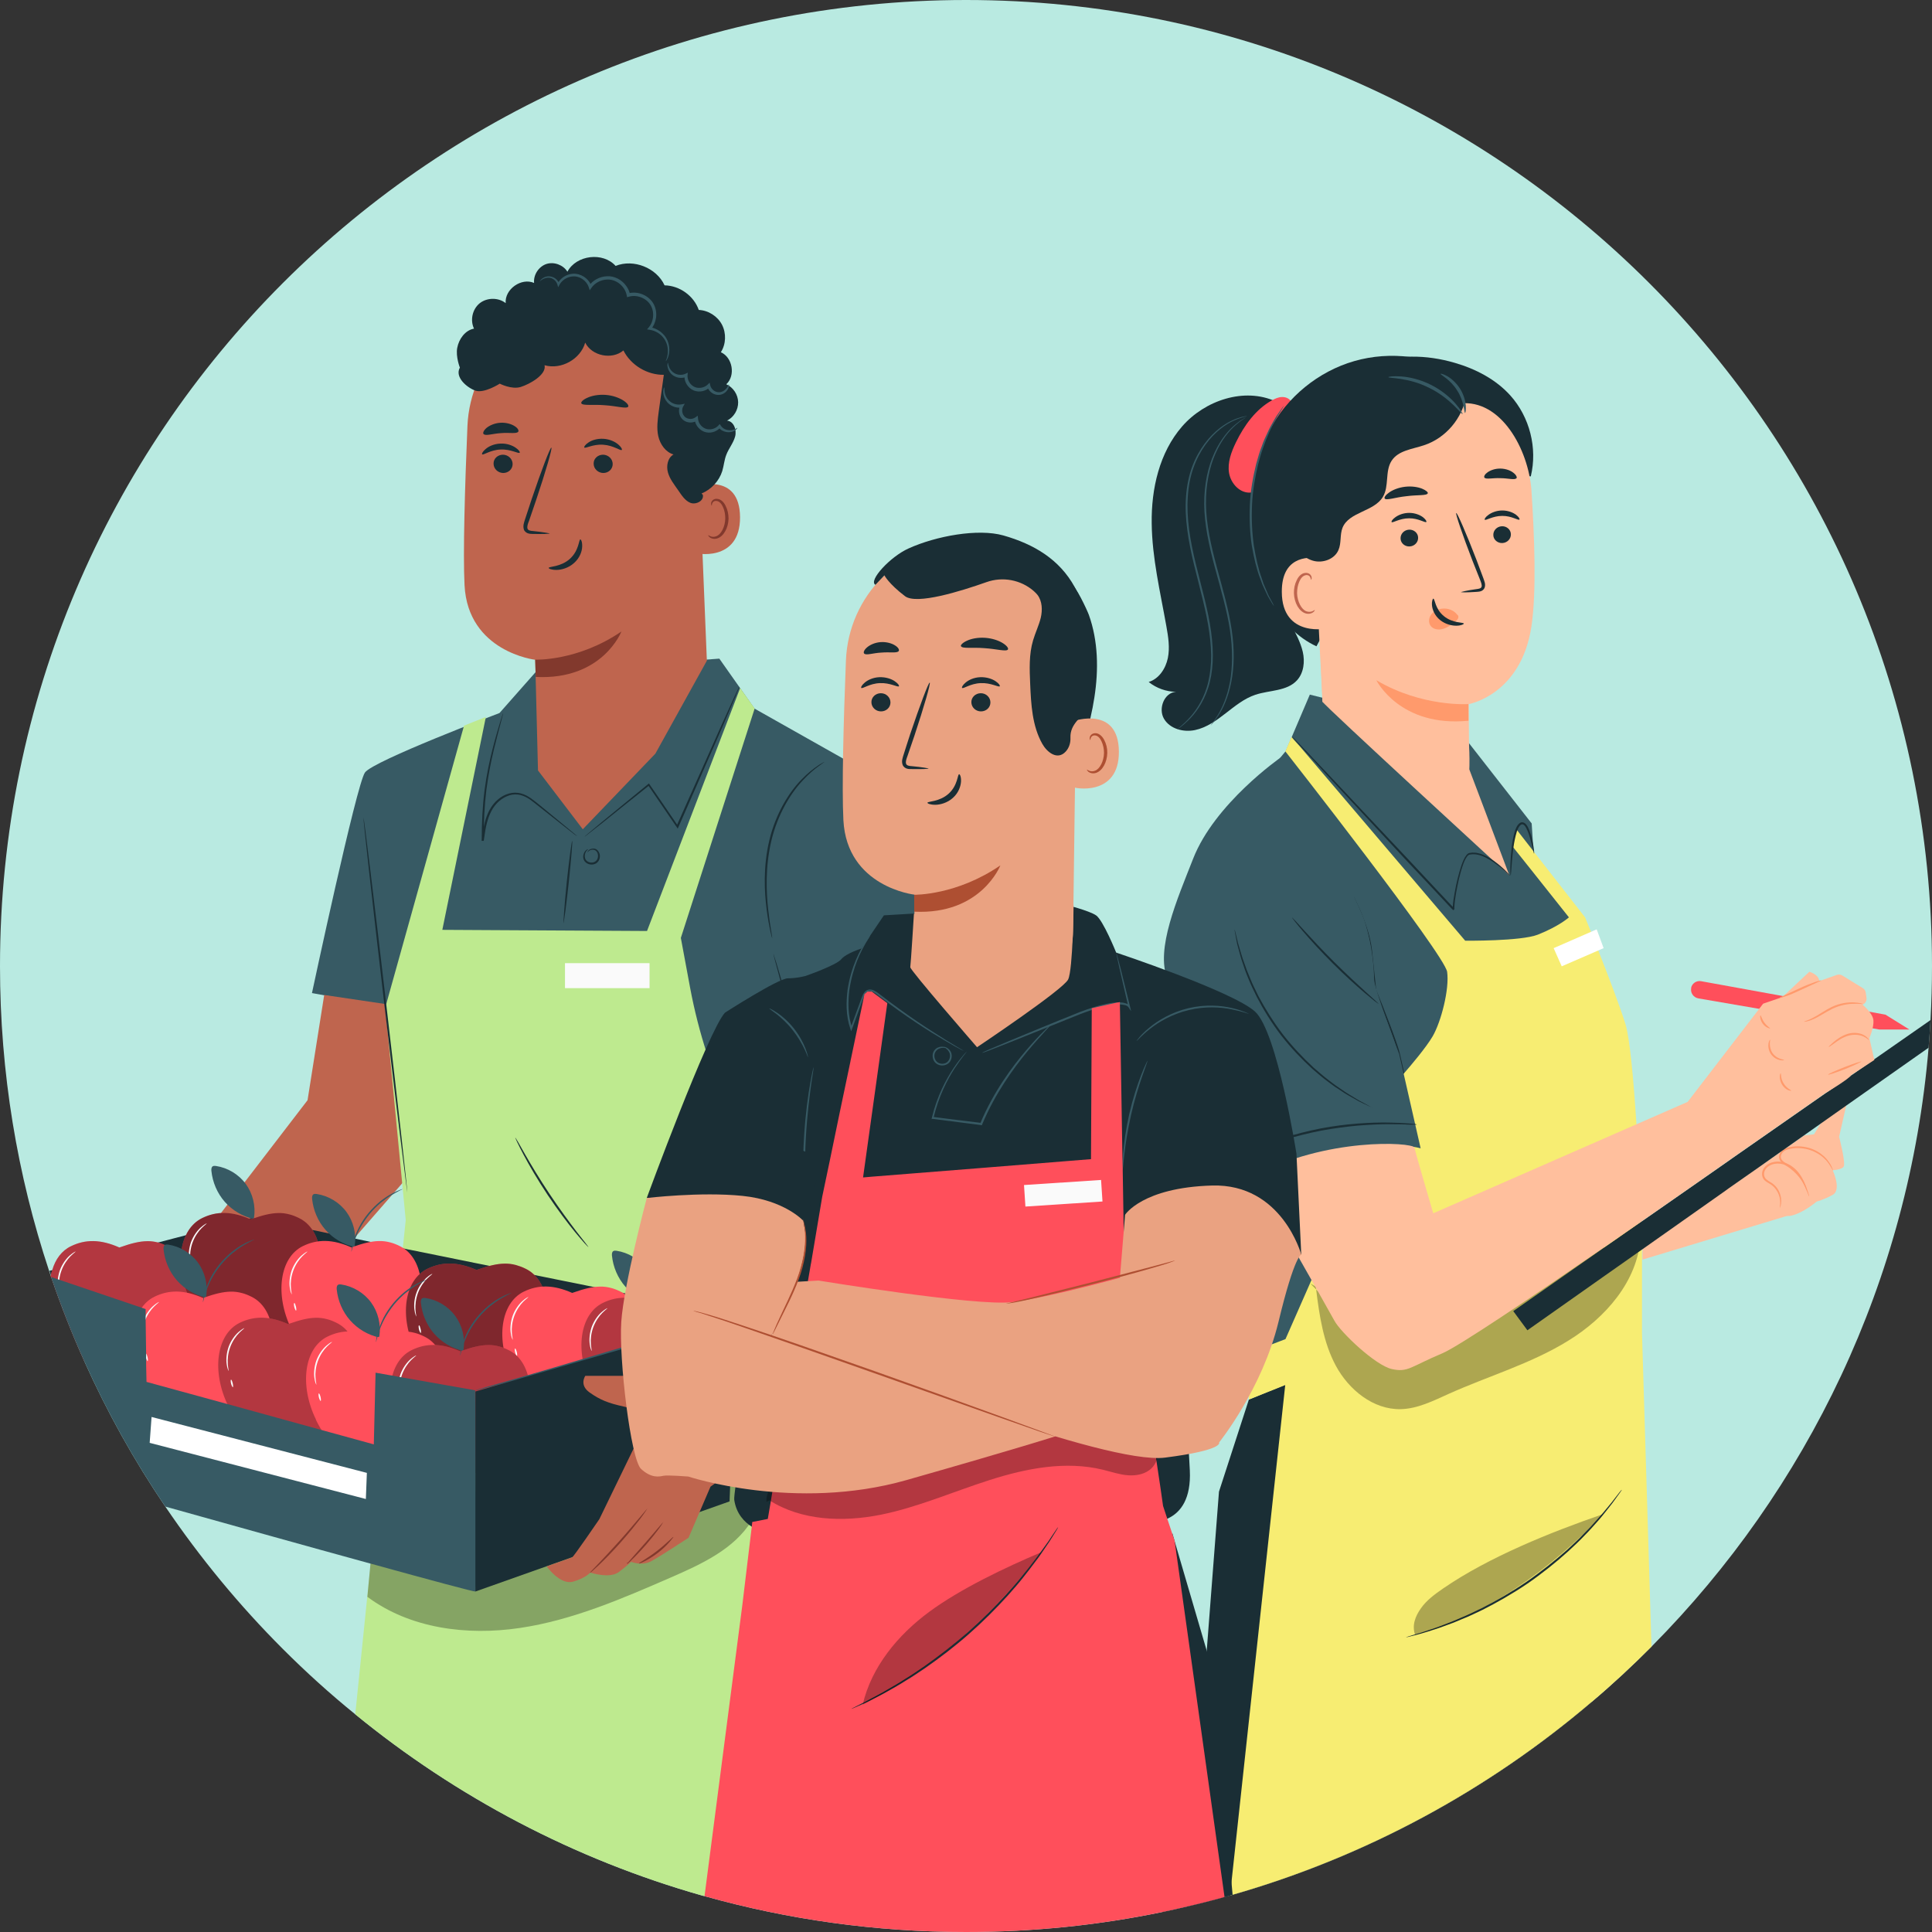 <?xml version="1.0" encoding="UTF-8"?><svg xmlns="http://www.w3.org/2000/svg" viewBox="0 0 153.09 153.09"><rect x="0" y="0" width="153.09" height="153.09" fill="#333333" stroke="none"/><defs><style>.d{fill:#beea8f;}.e{fill:#fff;}.f{fill:#b9eae1;}.g{fill:#fafafa;}.h{opacity:.5;}.i{fill:#ffbf9d;}.j{fill:#ff9a6c;}.k{fill:#bf654e;}.l{fill:#ae4f32;}.m{opacity:.3;}.n{fill:#eaa281;}.o{fill:#375a64;}.p{fill:#82392d;}.q{fill:#ff4f5b;}.r{fill:#f7ed72;}.s{fill:#1a2e35;}</style></defs><g id="a"/><g id="b"><g id="c"><g><path class="f" d="M153.09,76.54h0c0,1.45-.04,2.88-.12,4.3-.04,.73-.09,1.46-.15,2.18-1.54,18.44-9.63,35.02-21.92,47.42-1.53,1.54-3.12,3.02-4.78,4.42-8.18,6.97-17.84,12.24-28.45,15.28-.07,.02-.13,.04-.2,.06-.14,.03-.28,.07-.42,.11-.99,.28-1.98,.53-2.99,.76-.65,.16-1.31,.3-1.97,.44-5.02,1.04-10.21,1.58-15.54,1.58-7.18,0-14.13-.99-20.72-2.84-.04,0-.09-.02-.13-.03-10.21-2.89-19.55-7.84-27.55-14.38-2-1.62-3.91-3.35-5.73-5.17-3.45-3.45-6.57-7.23-9.32-11.29-2.46-3.63-4.61-7.48-6.42-11.52-.98-2.17-1.85-4.4-2.63-6.67-.01-.03-.02-.06-.03-.09-.04-.14-.09-.27-.13-.4-2.52-7.59-3.89-15.71-3.89-24.15H0C0,34.27,34.27,0,76.55,0s76.54,34.27,76.54,76.54Z"/><g><path class="o" d="M94,72.05s4.71,21.22,4.96,23.04c.25,1.82-1.4,8.31-1.14,9.58,.33,1.6,1.14,2.24,1.62,2.37,3.46,.99,29.4-6.45,29.4-6.45l-4.48-27.91-2.74-3.45-.25-3.98-5.64-7.22-11.94-2.99-1.91,4.48-5.47,6.55-2.4,5.96Z"/><path class="i" d="M104.79,55.6c.09,.26,14.81,13.77,14.81,13.77l-2.16-5.73-1.02-2.69-.05-5.16-11.75-4.23,.18,4.04Z"/><g><polygon class="i" points="130.15 99.81 141.89 96.26 136.92 94.07 130.15 98.67 130.15 99.81"/><g><path class="i" d="M146.36,87.3l-.63,2.78s.54,2.07,.36,2.36c-.16,.25-.87,.29-.87,.29,0,0,.73,1.55,0,1.95-.73,.4-1.27,.53-1.27,.53,0,0-1.07,.93-2.07,1.13-1,.2-5.2-2-5.2-2l6.29-4.37,.77-.09,.53-.86,2.07-1.72Z"/><path class="j" d="M143.19,94.42s-.13-.5-.62-1.13c-.25-.31-.59-.65-1.04-.92-.11-.07-.24-.14-.35-.25-.11-.1-.2-.25-.21-.42-.01-.35,.28-.63,.58-.73,.61-.2,1.23-.16,1.76-.02,.53,.15,.95,.42,1.25,.7,.3,.29,.47,.58,.57,.78,.1,.21,.13,.33,.12,.33-.01,0-.06-.11-.18-.3-.11-.19-.29-.47-.59-.73-.29-.26-.71-.51-1.21-.65-.5-.13-1.1-.16-1.67,.02-.14,.05-.26,.12-.35,.22-.09,.1-.14,.23-.14,.35,0,.25,.26,.42,.48,.55,.47,.28,.81,.64,1.05,.97,.24,.33,.38,.64,.45,.85,.07,.22,.09,.34,.08,.34Z"/><path class="j" d="M141.02,95.72s.03-.12,.04-.34c.01-.22-.01-.54-.19-.89-.09-.17-.21-.35-.38-.5-.16-.16-.39-.24-.62-.42-.11-.09-.2-.23-.23-.38-.03-.15-.02-.31,.04-.46,.12-.3,.39-.51,.7-.61,.31-.1,.63-.1,.92-.02,.29,.07,.55,.21,.76,.37,.44,.33,.69,.76,.87,1.12,.17,.36,.27,.67,.34,.88,.07,.21,.1,.33,.09,.34-.03,.01-.17-.47-.53-1.17-.18-.34-.44-.75-.85-1.05-.4-.29-.99-.51-1.55-.32-.27,.09-.51,.28-.6,.52-.1,.24-.04,.52,.15,.67,.18,.16,.43,.26,.61,.43,.18,.16,.31,.36,.39,.54,.17,.38,.18,.72,.15,.94-.01,.11-.04,.2-.06,.25-.02,.06-.03,.08-.04,.08Z"/></g></g><path class="j" d="M112.54,101.85s-.07-.06-.15-.2c-.09-.14-.2-.35-.31-.62-.21-.54-.37-1.37-.2-2.26,.17-.89,.63-1.6,1.03-2.02,.2-.21,.38-.37,.52-.46,.13-.09,.21-.14,.22-.13,.02,.02-.28,.23-.65,.66-.37,.43-.79,1.12-.96,1.98-.17,.85-.03,1.66,.15,2.19,.18,.54,.38,.84,.36,.86Z"/><g><g><path class="s" d="M101.09,31.81c-2.49-1.14-5.62-.09-7.42,1.98-1.8,2.07-2.45,4.94-2.41,7.68,.03,2.74,.68,5.44,1.16,8.14,.15,.84,.29,1.7,.12,2.53-.17,.83-.7,1.65-1.52,1.9,.61,.49,1.39,.77,2.17,.78-.93,.05-1.43,1.32-.96,2.13,.47,.81,1.55,1.09,2.46,.9,.91-.19,1.7-.76,2.43-1.33,.74-.57,1.48-1.18,2.36-1.47,1.12-.37,2.49-.27,3.29-1.14,.54-.59,.64-1.48,.46-2.26s-.58-1.49-.94-2.21c-2.65-5.3-2.94-11.72-.79-17.23l-.44-.41Z"/><path class="o" d="M93.3,57.78s.02-.02,.05-.05l.16-.14c.07-.06,.16-.13,.26-.23,.1-.09,.22-.2,.34-.33,.49-.5,1.13-1.34,1.51-2.55,.19-.6,.3-1.29,.34-2.03,.03-.74-.02-1.54-.14-2.36-.23-1.66-.74-3.43-1.2-5.32-.46-1.88-.77-3.73-.64-5.42,.06-.84,.22-1.64,.48-2.35,.26-.71,.61-1.32,.99-1.84,.76-1.03,1.66-1.63,2.31-1.9,.16-.08,.31-.12,.44-.16,.13-.05,.24-.07,.33-.09l.21-.04s.07-.01,.07,0c0,.02-.39,.07-1.04,.36-.64,.28-1.51,.88-2.25,1.91-.37,.51-.7,1.12-.95,1.82-.25,.7-.4,1.48-.45,2.31-.12,1.67,.19,3.5,.65,5.38,.46,1.88,.98,3.66,1.2,5.33,.11,.83,.16,1.64,.12,2.39-.04,.75-.16,1.45-.36,2.05-.4,1.22-1.06,2.07-1.57,2.56-.51,.5-.85,.7-.85,.7Z"/><path class="o" d="M95.93,57.49s.05-.08,.15-.22c.05-.07,.12-.15,.19-.26l.24-.37c.34-.56,.74-1.45,.95-2.6,.21-1.16,.23-2.58,0-4.12-.23-1.54-.72-3.19-1.19-4.94-.47-1.74-.84-3.45-.85-5.03-.01-1.58,.31-2.99,.81-4.07,.5-1.09,1.15-1.83,1.66-2.25l.35-.27c.1-.07,.2-.13,.27-.17,.15-.09,.23-.13,.23-.13s-.07,.06-.22,.16c-.07,.05-.16,.1-.26,.18l-.34,.28c-.5,.43-1.13,1.17-1.6,2.25-.48,1.07-.78,2.47-.76,4.03,.02,1.56,.39,3.25,.86,4.99,.47,1.74,.95,3.4,1.18,4.96,.23,1.56,.2,2.99-.04,4.16-.23,1.17-.64,2.06-1.01,2.62l-.25,.36c-.08,.1-.15,.18-.2,.25-.11,.13-.17,.2-.18,.2Z"/></g><path class="q" d="M102.07,32.54c.27-.09,.38-.46,.24-.71-.13-.25-.43-.38-.72-.37-.28,0-.56,.13-.8,.26-1.29,.72-2.2,1.99-2.85,3.32-.37,.76-.69,1.61-.55,2.44,.14,.84,.87,1.63,1.72,1.55,.49-.04,.93-.37,1.22-.77,.29-.4,.46-.88,.61-1.35,.55-1.66,1-3.34,1.35-5.05l-.22,.66Z"/><path class="s" d="M104.31,51.21c-1.5-.69-2.69-1.95-3.48-3.4-.79-1.45-1.2-3.08-1.44-4.71-.43-3.05-.21-6.28,1.21-9.01,1.38-2.63,3.86-4.66,6.72-5.48,2.86-.82,6.04-.41,8.6,1.1l-11.61,21.51Z"/><path class="s" d="M121.3,37.74c.54-2.23-.09-4.7-1.62-6.4-1.15-1.28-2.75-2.11-4.41-2.59-2.22-.65-4.68-.72-6.81,.19-2.13,.91-3.86,2.91-4.08,5.22-.1,1.05,.09,2.14-.24,3.14-.14,.43-.39,.88-.26,1.32,.12,.4,.53,.66,.95,.71,.42,.05,.83-.08,1.22-.25,1.31-.57,2.39-1.54,3.45-2.5l11.81,1.17Z"/><path class="i" d="M116.34,61.93c.21-1.73,.02-3.36,.02-3.36,0-1.98,0-2.79,0-2.77,0,0,4.17-.72,4.99-6.17,.41-2.71,.24-7.15,0-10.77-.23-3.26-2.42-7.25-5.67-6.89l-10.14,2.64c-.99,.11-1.73,.96-1.7,1.95l.95,19.05,11.55,6.32Z"/><path class="s" d="M119.72,42.32c.02,.37-.28,.69-.67,.71-.38,.02-.71-.26-.72-.62-.02-.37,.28-.69,.67-.71,.38-.02,.71,.26,.72,.62Z"/><path class="s" d="M120.4,41.17c-.09,.09-.62-.3-1.37-.29-.75,0-1.3,.39-1.38,.3-.04-.04,.05-.21,.29-.38,.24-.18,.64-.35,1.1-.35,.47,0,.86,.17,1.09,.34,.23,.18,.31,.34,.27,.38Z"/><path class="s" d="M112.37,42.59c.02,.37-.28,.69-.67,.71-.38,.02-.71-.26-.72-.62-.02-.37,.28-.69,.67-.71,.38-.02,.71,.26,.72,.62Z"/><path class="s" d="M113.02,41.36c-.09,.09-.62-.3-1.37-.29-.75,0-1.3,.39-1.38,.3-.04-.04,.05-.21,.29-.38,.24-.18,.64-.35,1.1-.35,.47,0,.86,.17,1.09,.34,.23,.18,.31,.34,.27,.38Z"/><path class="s" d="M115.78,46.91s.46-.13,1.22-.23c.19-.02,.37-.06,.4-.19,.04-.14-.04-.34-.13-.57-.18-.46-.38-.95-.58-1.46-.8-2.07-1.38-3.78-1.3-3.81,.08-.03,.8,1.62,1.6,3.7,.19,.51,.38,1,.55,1.47,.07,.22,.2,.46,.1,.75-.05,.14-.19,.25-.31,.28-.12,.04-.23,.04-.33,.05-.76,.05-1.23,.05-1.24,.01Z"/><path class="j" d="M116.36,55.79s-3.66,.26-7.3-1.89c0,0,1.86,3.75,7.3,3.21v-1.31Z"/><path class="j" d="M115.48,48.72c-.27-.36-.75-.55-1.22-.49-.33,.04-.65,.2-.85,.46-.2,.27-.24,.64-.05,.9,.2,.28,.63,.35,.99,.24,.36-.1,.66-.34,.96-.58,.08-.07,.16-.13,.21-.22,.05-.09,.06-.21,0-.28l-.03-.02Z"/><path class="s" d="M113.58,47.44c.12,0,.13,.81,.83,1.38,.7,.58,1.57,.48,1.58,.59,.01,.05-.19,.16-.56,.17-.36,.01-.89-.1-1.32-.45-.43-.35-.61-.82-.64-1.16-.03-.34,.06-.54,.11-.54Z"/><path class="s" d="M113.13,39.09c-.07,.2-.82,.11-1.7,.23-.88,.09-1.59,.36-1.71,.18-.05-.09,.07-.28,.36-.48,.28-.2,.74-.39,1.26-.45,.53-.06,1.01,.02,1.34,.15,.32,.13,.49,.29,.46,.38Z"/><path class="s" d="M120.16,37.89c-.13,.17-.65,0-1.27,0-.62-.03-1.15,.12-1.27-.05-.05-.09,.03-.26,.26-.42,.23-.16,.6-.3,1.03-.29,.43,.01,.8,.16,1.02,.34,.22,.17,.29,.35,.24,.43Z"/><path class="i" d="M105.44,45.66c0-.41-.48-1.36-.88-1.42-1.07-.16-3-.06-2.99,2.65,0,3.71,3.73,2.94,3.73,2.84,0-.08,.15-2.68,.14-4.07Z"/><path class="k" d="M104.17,48.33s-.06,.05-.17,.1c-.11,.05-.29,.08-.48,.01-.39-.14-.72-.77-.74-1.43,0-.34,.06-.66,.18-.93,.11-.27,.29-.46,.49-.5,.2-.05,.34,.07,.38,.18,.05,.1,.03,.18,.05,.18,.01,0,.08-.06,.05-.22-.02-.07-.06-.16-.15-.23-.09-.07-.22-.11-.36-.09-.29,.02-.54,.28-.67,.58-.15,.29-.23,.66-.22,1.03,.02,.75,.41,1.45,.94,1.6,.26,.07,.48-.01,.59-.1,.11-.09,.13-.17,.12-.18Z"/><path class="s" d="M116.18,31.32c-.27,1.8-1.61,3.39-3.34,3.96-.92,.31-2.04,.41-2.57,1.23-.54,.83-.18,2.01-.69,2.86-.7,1.18-2.69,1.18-3.2,2.45-.22,.56-.08,1.21-.32,1.76-.31,.74-1.26,1.07-2.02,.85-.77-.22-1.35-.88-1.66-1.62s-.4-1.55-.46-2.34c-.12-1.57-.17-3.17,.26-4.69,.92-3.17,5.36-7.63,8.65-7.48l5.33,3.01Z"/><path class="o" d="M110.02,29.89c-.01,.09,1.57,0,3.24,.85,1.68,.82,2.56,2.13,2.63,2.07,.03-.02-.15-.36-.57-.84-.41-.47-1.08-1.05-1.94-1.48-.86-.43-1.72-.62-2.35-.66-.63-.05-1.01,.02-1.01,.05Z"/><path class="o" d="M114.15,29.62c-.04,.07,.78,.44,1.32,1.33,.57,.88,.54,1.77,.62,1.77,.03,0,.09-.22,.06-.58-.03-.36-.16-.86-.45-1.33-.3-.47-.69-.81-1-.99-.31-.18-.54-.23-.55-.2Z"/><path class="o" d="M100.93,48s-.04-.05-.1-.14l-.25-.42c-.05-.09-.12-.19-.17-.31l-.18-.38-.2-.44-.19-.51c-.27-.71-.48-1.59-.65-2.58-.15-.99-.2-2.1-.15-3.25,.05-1.16,.26-2.24,.5-3.22,.14-.48,.26-.94,.43-1.36,.08-.21,.14-.41,.23-.6l.25-.54c.15-.35,.33-.64,.47-.9,.07-.13,.14-.25,.21-.36l.2-.29,.28-.4c.07-.09,.1-.14,.11-.13,0,0-.02,.05-.08,.15l-.25,.41-.19,.3c-.06,.11-.12,.24-.2,.37-.14,.27-.31,.56-.45,.91l-.23,.54c-.08,.19-.14,.39-.22,.6-.16,.41-.28,.87-.41,1.35-.23,.96-.43,2.04-.48,3.19-.05,1.14,0,2.24,.14,3.22,.16,.98,.35,1.85,.61,2.56l.17,.51,.19,.44,.16,.38c.05,.12,.11,.22,.16,.31l.23,.43c.05,.1,.07,.15,.07,.16Z"/></g><path class="s" d="M94.58,82.99s.03,.07,.08,.2l.2,.58c.17,.52,.42,1.26,.74,2.21,.63,1.91,1.53,4.63,2.6,7.9l-.1-.04c1.51-.91,3.28-1.73,5.25-2.3,.5-.13,1-.27,1.51-.38,.52-.1,1.04-.21,1.58-.27,1.07-.15,2.17-.23,3.3-.22,.97,.01,1.92,.07,2.84,.24l-.09,.09c-.55-2.45-1.08-4.78-1.57-6.93-.06-.27-.12-.54-.19-.79-.08-.26-.16-.51-.24-.76-.17-.5-.35-.98-.52-1.44-.35-.93-.69-1.81-1.02-2.62h0c-.12-1.2-.23-2.28-.32-3.22-.11-.94-.37-1.72-.59-2.35-.23-.63-.44-1.1-.58-1.42l-.17-.36c-.04-.08-.06-.12-.06-.13,0,0,.03,.04,.07,.12,.04,.08,.11,.2,.18,.36,.15,.32,.38,.79,.61,1.42,.23,.63,.5,1.41,.62,2.36,.1,.94,.22,2.02,.34,3.2h0c.33,.8,.68,1.67,1.03,2.6,.18,.47,.36,.95,.53,1.44,.09,.25,.17,.5,.25,.76,.07,.26,.13,.53,.19,.8,.49,2.15,1.02,4.48,1.58,6.93l.03,.11-.12-.02c-.9-.16-1.86-.22-2.81-.24-1.11-.01-2.21,.06-3.27,.21-.53,.06-1.05,.17-1.57,.27-.51,.11-1.01,.24-1.5,.37-1.96,.56-3.72,1.37-5.23,2.27l-.07,.04-.03-.08c-1.06-3.27-1.93-6-2.55-7.92-.3-.95-.54-1.7-.7-2.22l-.18-.59c-.04-.13-.06-.2-.06-.2Z"/><g><path class="s" d="M126.12,134.86c-8.18,6.97-17.84,12.24-28.45,15.28-.07,.02-.13,.04-.2,.06-.14,.03-.28,.07-.42,.11-.99,.28-1.98,.53-2.99,.76l1.1-14.25,.46-6.02,.97-12.6,2.37-7.3,3.41-1.4,4.37,.03,10.07,.07h0l8.22,.05,.46,10.87,.04,.96v.2l.58,13.18Z"/><path class="r" d="M130.9,130.44c-1.53,1.54-3.12,3.02-4.78,4.42-8.18,6.97-17.84,12.24-28.45,15.28-.07,.02-.13,.04-.2,.06l.11-1.06,4.26-39.39-2.88,1.15v-3.67l.47-.18h0l1.33-.52h0l1.1-.42,1.94-4.41,.12-.27,4.65-10.58,.03-.06,.04-.1h0l.69-1.59,.05-.11,1.59-3.61s.07-.07,.18-.2c.02-.02,.03-.04,.05-.07,.02-.02,.04-.04,.06-.07,.56-.64,1.75-2.05,2.26-2.92,.67-1.15,1.34-3.74,1.15-5.11-.19-1.37-12.82-17.47-12.82-17.47l.49-1.15h0s.01,.02,.01,.02c0,.01,0,.02,.02,.03,.04,.04,.08,.1,.14,.16,.13,.14,.3,.34,.53,.59l13.06,15.35s4.41,.05,5.76-.48c1.71-.68,2.46-1.37,2.46-1.37l-2.74-3.45-1.69-2.12c.03-.2,.06-.41,.11-.63l.14-.79,.06,.07,1.24,1.59h0l.02,.03,.05,.06,4.09,5.24s.18,.44,.46,1.13c.16,.41,.36,.92,.58,1.48,.75,1.9,1.71,4.4,2.16,5.85,.35,1.13,.65,4.5,.87,7.92,.19,3.03,.33,6.1,.39,7.71,.03,.74,.05,1.17,.05,1.17v7.68l.75,24.81Z"/><path class="o" d="M101.46,60.04s-5.21,3.62-6.92,8.01c-1.25,3.19-3,7.17-2.03,9.53,.46,1.13,5.63,16.31,5.63,16.31,4.47-2.9,11.8-3.6,14.43-2.9l-1.7-7.47s-1.99-5.19-1.99-5.94-.11-2.57-.75-4.6-6.67-12.94-6.67-12.94Z"/><path class="s" d="M112.26,89.12s-.05,0-.16,0h-.44c-.38-.03-.94-.04-1.63-.04-.69,0-1.51,.04-2.41,.11-.9,.08-1.9,.21-2.93,.4-1.03,.2-2,.45-2.87,.71-.87,.27-1.64,.54-2.28,.8-.64,.26-1.15,.48-1.5,.64l-.41,.18c-.09,.04-.14,.06-.15,.05,0,0,.04-.03,.13-.08l.39-.21c.34-.18,.85-.42,1.48-.69,.64-.27,1.41-.56,2.28-.84,.87-.27,1.85-.53,2.88-.73,1.04-.2,2.03-.32,2.94-.39,.91-.07,1.73-.09,2.42-.08,.69,.01,1.25,.04,1.63,.07l.44,.04c.1,.01,.15,.02,.15,.03Z"/><path class="s" d="M108.71,87.75s-.06-.02-.17-.07l-.49-.23-.35-.17c-.13-.07-.26-.15-.41-.23-.29-.17-.63-.34-.97-.58l-.55-.36c-.19-.13-.38-.28-.57-.42-.4-.29-.8-.64-1.22-1-.82-.75-1.67-1.63-2.46-2.64-.78-1.02-1.42-2.07-1.93-3.05-.24-.5-.48-.97-.66-1.43-.09-.23-.19-.45-.26-.66-.07-.22-.14-.42-.21-.62-.14-.39-.23-.77-.32-1.09-.04-.16-.09-.31-.12-.45l-.07-.38-.1-.53c-.02-.12-.03-.19-.02-.19,0,0,.02,.06,.05,.18l.13,.52,.09,.38c.04,.14,.08,.28,.13,.44,.1,.32,.19,.68,.34,1.07l.22,.62c.08,.21,.18,.43,.27,.66,.18,.46,.42,.92,.66,1.42,.52,.97,1.16,2.01,1.93,3.02,.78,1,1.62,1.88,2.43,2.63,.42,.36,.81,.71,1.2,1,.2,.15,.38,.3,.57,.43l.54,.37c.34,.24,.67,.43,.95,.6,.14,.08,.27,.17,.4,.24l.34,.18,.47,.26c.11,.06,.16,.09,.16,.1Z"/><path class="s" d="M109.23,79.54s-.12-.07-.31-.22c-.19-.15-.47-.38-.8-.66-.67-.57-1.57-1.38-2.52-2.33-.95-.95-1.77-1.85-2.34-2.52-.29-.33-.51-.61-.66-.8-.15-.19-.23-.3-.22-.31,0,0,.1,.09,.27,.27l.7,.77c.59,.65,1.42,1.54,2.36,2.48,.95,.94,1.84,1.77,2.49,2.36l.77,.7c.18,.17,.28,.26,.27,.27Z"/><path class="s" d="M119.6,69.38s-.02-.01-.05-.05l-.15-.14c-.13-.12-.33-.31-.59-.52-.27-.21-.6-.47-1.03-.69-.22-.11-.45-.21-.72-.26-.13-.03-.27-.03-.41-.03l-.21,.03c-.06,.02-.11,.05-.16,.11-.18,.22-.3,.53-.4,.84-.11,.32-.19,.65-.28,1-.15,.7-.32,1.46-.36,2.26,0,.02,0,.05,0,.07,0,.01,0,.02,0,.01h0c.09-.06-.1,.17-.1,.1h-.01l-.02-.03-.11-.11-.21-.22-.43-.46c-.29-.31-.59-.63-.89-.95l-1.87-1.99c-2.55-2.74-4.86-5.22-6.54-7.03-.82-.9-1.49-1.63-1.97-2.14l-.53-.59-.13-.16s-.04-.05-.04-.06c0,0,.02,.01,.05,.05l.15,.14,.55,.57c.48,.51,1.17,1.23,2,2.11,1.69,1.8,4.01,4.27,6.58,6.99,.64,.68,1.27,1.35,1.87,2l.89,.95,.43,.46,.21,.22,.11,.11h.01s.01-.02-.02,.03c0,.02-.1,.08-.08,.08v-.02s-.02-.05-.02-.06c0-.03,0-.06,0-.09,.01-.42,.08-.81,.15-1.19,.07-.38,.14-.75,.23-1.1,.09-.35,.18-.69,.29-1.01,.11-.32,.23-.63,.43-.88,.05-.06,.13-.12,.21-.14l.23-.03c.15,0,.3,0,.44,.04,.28,.05,.52,.17,.74,.28,.43,.24,.77,.5,1.03,.72,.26,.22,.45,.41,.58,.55,.06,.07,.11,.12,.14,.15,.03,.04,.04,.06,.04,.06Z"/><path class="s" d="M121.55,67.64s-.09-.39-.25-1c-.08-.3-.18-.68-.37-1.04-.09-.17-.25-.36-.41-.25-.16,.11-.25,.33-.33,.55-.28,.92-.33,1.81-.39,2.44-.05,.64-.07,1.03-.1,1.03-.02,0-.04-.4-.01-1.04,.04-.64,.07-1.53,.35-2.49,.09-.23,.18-.48,.4-.63,.06-.04,.13-.06,.21-.05,.07,.01,.14,.04,.19,.08,.1,.08,.16,.18,.22,.28,.2,.39,.28,.77,.36,1.08,.07,.31,.11,.57,.13,.75,.02,.18,.02,.28,.01,.28Z"/><g class="m"><path d="M103.82,101.7c.16,.16,.32,.32,.48,.48l-.03-.23-.45-.25Z"/><path d="M116.31,103.54c-1.74,1.02-3.54,2.18-5.56,2.19-2.53,.02-4.64-1.75-6.46-3.55,.26,2.08,.57,4.2,1.56,6.04,1.03,1.91,2.97,3.49,5.14,3.44,1.34-.03,2.58-.66,3.8-1.21,3.16-1.42,6.53-2.39,9.47-4.21,2.95-1.81,5.51-4.72,5.73-8.17-4.8,1.13-9.42,2.99-13.68,5.47Z"/></g><polygon class="e" points="123.11 75.13 126.52 73.64 127.07 75.13 123.75 76.57 123.11 75.13"/><path class="s" d="M128.51,118.06s-.04,.07-.12,.18l-.36,.5c-.15,.22-.35,.48-.59,.78-.24,.3-.5,.64-.82,1l-.5,.56c-.17,.2-.37,.39-.56,.59-.38,.41-.83,.82-1.29,1.25-.94,.85-2.03,1.73-3.23,2.56-1.21,.82-2.43,1.51-3.56,2.08-.57,.27-1.11,.54-1.64,.74-.26,.11-.51,.22-.75,.31l-.71,.26c-.45,.17-.86,.29-1.23,.41-.36,.12-.68,.2-.94,.27l-.6,.15c-.14,.03-.21,.05-.21,.04,0,0,.07-.03,.2-.07l.59-.18c.26-.07,.57-.16,.93-.29,.36-.12,.77-.25,1.22-.43l.7-.27c.24-.09,.49-.21,.75-.32,.52-.21,1.06-.48,1.62-.75,1.12-.57,2.33-1.26,3.53-2.08,1.2-.83,2.28-1.7,3.22-2.53,.46-.43,.91-.83,1.29-1.24,.2-.2,.39-.39,.57-.58l.5-.55c.33-.35,.59-.69,.84-.98,.25-.29,.45-.55,.61-.76l.38-.49c.09-.11,.14-.17,.14-.16Z"/><g class="m"><path d="M114.35,125.87c-.65,.45-1.3,.92-1.75,1.56-.46,.64-.73,1.37-.47,2.11,5.62-1.49,10.92-5.31,14.89-9.56-4.13,1.42-9.07,3.41-12.67,5.89Z"/></g></g><g><path class="s" d="M152.97,80.84c-.04,.73-.09,1.46-.15,2.18l-6.53,4.59-2,1.41-2.85,2.01-.23,.16-1.78,1.26-2.39,1.67-.33,.24h0l-6.55,4.62-.33,.23-1.08,.76-1.55,1.09-6.17,4.35-1.12-1.52,1.95-1.36h0l5.26-3.68s0-.01,.02-.01c.05-.04,.1-.08,.15-.11l1.01-.7s.07-.05,.11-.08h0c.57-.39,1.13-.78,1.68-1.17,.05-.03,.1-.06,.15-.1l5.97-4.16c.71-.49,1.11-.78,1.11-.78l7.33-5.11s.03-.02,.08-.05l1.97-1.38h.01l1.8-1.26,4.45-3.1Z"/><g><path class="q" d="M134.01,78.29h0c-.08,.38,.18,.75,.56,.82l14.36,2.47h2.37l-1.9-1.18-14.6-2.65c-.37-.07-.73,.17-.8,.54Z"/><path class="i" d="M112.08,90.93c.07,.4,1.49,5.21,1.49,5.21l20.16-8.83,5.98-7.78,1.52-.52,2.14-2.01s.75,.21,.79,.74l1.39-.49c.14-.05,.3-.03,.42,.04l1.64,1.01c.13,.08,.21,.21,.23,.35l.06,.43c.03,.22-.1,.44-.31,.53h0s.82,.68,.86,1.25c.04,.57-.32,1.4-.32,1.4l.39,1.73-1.83,1.2s.14-.29,0,0c-.14,.29-2.05,1.43-2.05,1.43l-7.33,5.11s-20.46,14.42-23.01,15.5c-2.55,1.07-2.73,1.54-4.02,1.25-1.29-.29-4.05-2.9-4.55-3.84s-6.48-11.41-6.45-11.43c5.81-3.11,12.58-2.7,12.78-2.29Z"/><path class="j" d="M144.31,77.7s-.73,.33-1.63,.75c-.45,.21-.86,.39-1.17,.49-.31,.11-.51,.15-.51,.13,0-.02,.18-.1,.47-.24,.36-.17,.73-.34,1.15-.53,.9-.42,1.68-.65,1.69-.61Z"/><path class="j" d="M147.61,79.56s-.28-.03-.73-.02c-.44,0-1.06,.1-1.67,.39-.61,.3-1.12,.67-1.55,.84-.42,.19-.71,.2-.71,.19,0-.03,.27-.08,.67-.29,.4-.19,.9-.57,1.53-.88,.64-.31,1.29-.38,1.74-.36,.46,.02,.73,.11,.73,.13Z"/><path class="j" d="M148.09,82.42s-.14-.15-.43-.29c-.28-.13-.74-.2-1.21-.06-.47,.14-.84,.41-1.1,.6-.27,.19-.43,.31-.45,.29-.01-.02,.13-.16,.38-.38,.25-.21,.63-.5,1.13-.66,.51-.15,1.01-.06,1.3,.11,.3,.17,.4,.38,.38,.39Z"/><path class="j" d="M147.5,84.12s-.56,.3-1.29,.59c-.73,.28-1.33,.48-1.35,.44-.02-.04,.56-.3,1.29-.59,.73-.28,1.33-.48,1.35-.44Z"/><path class="j" d="M141.38,84s-.13,.05-.35,0c-.21-.04-.5-.19-.7-.47-.19-.28-.23-.6-.2-.82,.03-.22,.11-.33,.13-.32,.02,0-.02,.13-.02,.33,0,.2,.05,.48,.21,.72,.17,.24,.41,.39,.6,.45,.19,.07,.32,.08,.32,.1Z"/><path class="j" d="M141.93,86.43s-.11,.01-.26-.06c-.15-.07-.34-.22-.47-.44-.13-.22-.18-.46-.17-.63,0-.17,.06-.26,.07-.26,.04,0-.02,.41,.23,.8,.24,.41,.62,.54,.6,.58Z"/><path class="j" d="M140.26,81.5s-.34-.05-.58-.38c-.24-.32-.22-.67-.18-.66,.05,0,.1,.29,.31,.57,.21,.29,.47,.43,.45,.47Z"/></g></g></g><g><polygon class="s" points="68.46 109.93 72.48 128.93 73.19 150.22 69.67 149.71 65.8 111.62 68.46 109.93"/><path class="d" d="M72.48,150.22h-16.78c-10.21-2.89-19.55-7.84-27.55-14.38l1.16-11.36,.06-.58v-.06l.84-8.19,.69-6.68,.15-1.52,.19-1.86,.26-2.52,.02-.19,.4-3.96v-.02l.23-2.24,.02-.16,.04-1.32,12.31,1.08,.18,.02,6.08,.53,10.6,.93,2.17,.19,.22,.02h.11l.16,.02h.06l.13,.02,.24,.9,.63,2.4,.05,.21,1.64,6.26v.05l.03,.07,.02,.06,.28,1.08,.21,1.63h0l.05,.37,.11,.82,.22,1.74,.58,4.45,.29,2.19,.07,.56,.06,.46,1.32,10.16,.32,2.48v.08l.02,.05,2.1,16.11v.1Z"/><g><g class="m"><path d="M67,110.45c-5.88,2.22-11.27,5.53-16.9,8.32-5.63,2.79-11.69,5.1-17.97,5.07-.94,0-1.98-.51-2.77,0l-.25,2.69c3.38,2.52,7.9,3.09,12.08,2.47s8.1-2.32,11.96-4c2.43-1.06,5.02-2.24,6.41-4.5,.8-1.3,1.16-2.89,2.26-3.96,1.11-1.08,2.76-1.39,4.07-2.22,1.31-.83,2.23-2.8,1.11-3.88Z"/></g><path class="o" d="M39.58,56.5s-9.99,3.78-10.66,4.71c-.67,.93-4.2,17.48-4.2,17.48l6.33,1.15,1.86,24.75,31.54,6.39s-.67-28.7,0-28.79c.67-.09,2.66-21.91,2.66-21.91l-7.32-4.13-2.79-3.96-14.56,1.07-2.86,3.24Z"/><polygon class="k" points="25.69 78.84 24.37 87.18 15.79 98.36 24.73 101.95 32.03 93.58 31.42 79.69 25.69 78.84"/><path class="d" d="M36.77,57.5l-6.24,22.33h0l2.38,24.76,31.54,6.39-.23-12.99-.41-.49c-4.65-5.5-7.79-12.12-9.12-19.2l-.74-3.98,5.85-18.18-1.15-1.62-7.38,19.25-16.22-.09,3.45-16.87-1.73,.69Z"/><path class="o" d="M64.22,84.48l13.83-1.73s-2.14-12.55-3.16-15c-1.02-2.45-7.78-7.48-7.78-7.48l-4.76,2.28-1.32,9.82,3.18,12.1Z"/><rect class="g" x="44.77" y="76.32" width="6.7" height="1.98"/><path class="s" d="M32.27,94.49s-.86-6.64-1.81-14.85c-.96-8.21-1.7-14.86-1.66-14.87s.86,6.64,1.81,14.85c.96,8.21,1.7,14.86,1.66,14.87Z"/><path class="s" d="M61.18,74.32s-.02-.05-.05-.15c-.02-.1-.06-.25-.1-.44-.08-.38-.19-.95-.28-1.65-.18-1.39-.29-3.38,.21-5.49,.5-2.11,1.57-3.83,2.56-4.83,.49-.51,.95-.86,1.28-1.08,.16-.12,.3-.18,.39-.24,.09-.05,.14-.08,.14-.07,0,.01-.18,.13-.49,.36-.32,.23-.75,.59-1.23,1.11-.96,1.01-2,2.71-2.49,4.79-.49,2.08-.4,4.05-.25,5.44,.08,.7,.16,1.26,.23,1.65l.07,.45c.02,.1,.02,.16,.02,.16Z"/><path class="s" d="M78.06,82.75s-.08,.02-.24,.04l-.68,.1c-.61,.08-1.47,.19-2.52,.33-2.15,.26-5.08,.62-8.33,1.02-.92,.11-1.81,.21-2.65,.32h-.07l-.02-.06c-.6-2.57-1.18-4.79-1.6-6.38-.21-.78-.38-1.41-.5-1.86l-.13-.5c-.03-.11-.04-.17-.04-.18,0,0,.03,.06,.06,.17l.16,.49c.13,.43,.32,1.06,.54,1.85,.45,1.58,1.05,3.8,1.66,6.37l-.08-.06c.85-.1,1.74-.21,2.65-.32,3.25-.38,6.19-.72,8.33-.97,1.06-.12,1.92-.21,2.53-.28l.69-.07c.16-.01,.24-.02,.24-.01Z"/><path class="s" d="M46.62,98.82s-.11-.1-.29-.3c-.18-.2-.43-.49-.73-.85-.6-.73-1.39-1.77-2.2-2.98-.8-1.2-1.46-2.34-1.9-3.17-.22-.42-.4-.76-.51-1-.11-.24-.17-.37-.16-.38,0,0,.09,.12,.22,.35l.55,.97c.47,.82,1.14,1.94,1.94,3.14,.8,1.2,1.58,2.25,2.15,3l.69,.88c.16,.21,.25,.33,.24,.33Z"/><path class="s" d="M45.73,66.26s-.06-.04-.18-.12l-.49-.38c-.44-.35-1.05-.83-1.8-1.42-.38-.29-.79-.64-1.24-.97-.23-.16-.49-.3-.77-.37-.28-.07-.59-.07-.88,.02-.59,.18-1.12,.64-1.43,1.24-.32,.6-.46,1.31-.56,2.04l-.05,.33h-.16c0-1.45,.07-2.82,.23-4.05,.16-1.23,.4-2.32,.63-3.23,.23-.91,.45-1.63,.6-2.13l.18-.57c.04-.13,.07-.2,.07-.2,0,0-.01,.07-.04,.2l-.15,.58c-.13,.5-.33,1.23-.55,2.14-.22,.91-.44,2-.6,3.22-.15,1.23-.22,2.59-.22,4.02h-.16l.05-.34c.1-.73,.24-1.46,.58-2.09,.34-.63,.89-1.12,1.53-1.3,.32-.09,.66-.09,.96-.01,.3,.08,.57,.23,.81,.4,.47,.34,.86,.69,1.24,.99,.74,.61,1.34,1.1,1.77,1.46l.48,.4c.11,.09,.16,.14,.16,.15Z"/><path class="s" d="M58.59,54.4s-.02,.08-.08,.22l-.25,.61c-.23,.54-.56,1.3-.96,2.24-.83,1.9-1.97,4.49-3.23,7.36l-.31,.7-.06,.13-.08-.12c-.81-1.19-1.58-2.32-2.27-3.33l.1,.02c-1.51,1.2-2.78,2.22-3.7,2.96l-1.06,.83-.28,.22c-.07,.05-.1,.07-.1,.07s.03-.03,.09-.09l.27-.23c.25-.21,.6-.5,1.03-.86l3.66-3,.06-.05,.04,.06c.7,1.01,1.47,2.14,2.28,3.33h-.14l.31-.69c1.27-2.86,2.43-5.45,3.27-7.34l1.01-2.22,.28-.6c.07-.14,.1-.21,.11-.2Z"/><path class="s" d="M44.64,73.16s.08-1.47,.27-3.27c.19-1.8,.39-3.26,.43-3.26,.04,0-.08,1.47-.27,3.27-.19,1.8-.39,3.26-.43,3.26Z"/><path class="s" d="M46.54,67.56s0-.06,.07-.15c.07-.08,.21-.17,.41-.17,.1,0,.21,.03,.3,.11,.09,.08,.15,.19,.19,.31,.07,.24,0,.58-.27,.75-.27,.16-.6,.11-.8-.05-.22-.17-.26-.44-.21-.62,.04-.19,.14-.32,.22-.38,.08-.06,.14-.07,.15-.07,.02,.02-.21,.13-.26,.46-.02,.16,.02,.37,.19,.49,.16,.12,.43,.16,.63,.03,.2-.12,.26-.39,.21-.59-.02-.1-.07-.19-.14-.25-.06-.06-.14-.09-.22-.1-.16-.01-.29,.05-.36,.11-.07,.06-.1,.11-.11,.1Z"/></g><g><g><path class="s" d="M58.37,104.27h-.01l-.14,.05s-.03,.01-.05,.02l-.79,.22h0l-.14,.04-.11,.04-.3,.08h-.04l-.18,.07-.91,.26-4.85,1.37-1.6,.45-2.1,.6-.98,.28-4.36,1.24-.78,.23h0l-.24,.07-2.86,.82h-.02l-.09,.03c-.08,.02-.12,.03-.13,.03l-.25-.05h0l-2.11-.37-.22-.04-3.29-.58-.12-.02-.58-.11-.19-.03-1.13-.2-.14,5.68-3.53-.97-.62-.17h0l-6.31-1.74-1.16-.32-6.39-1.75-.02-1.31v-.9h-.01l-.03-2.77v-.79l-.33-.11-6.52-2.21-.12-.04-.53-.18-.04-.02s0-.05,0-.07c-.04-.14-.09-.27-.13-.4l.25-.06,.68-.18h.01l.15-.04,7.53-1.97,2.22-.58,.83-.22,.17-.04,.79-.21h0l3.17-.83h0l.17-.04h.01l.09-.03,.14,.03h0l4.61,.93h0l1.31,.27h0l1.99,.4h0l.09,.02h.01l1.24,.26h.01l2.51,.51h.04l.42,.09,.12,.02,6.31,1.28,3.51,.71,4.75,.96,2.25,.46s.01,0,.01,0l.21,.04,.79,.16h.01l1.4,.29h.09l.07,.03,.56,.11h.01l3.73,.76,2.17,.44Z"/><g><path class="q" d="M15,102.27c0,.07,0,.14,0,.21-.01,.11-.02,.22-.03,.33-.09,.82-.33,1.67-.74,2.52-.68,1.38-1.58,2.37-2.63,2.86-.21,.1-.43,.18-.65,.24-.25,.06-.5,.1-.76,.12-.08,.01-.18-.02-.27-.06-.17-.07-.36-.18-.52-.19-.3,.02-.55,.23-.87,.22-.67-.02-1.28-.26-1.84-.66-.98-2.17-1.85-4.4-2.63-6.67l-.04-.02s0-.05,0-.07c.02-.16,.06-.32,.12-.46,.25-.86,.75-1.54,1.48-1.89,1.15-.56,2.35-.56,3.84,.1l.09-.03c.87-.31,1.52-.46,2.09-.47,.31-.01,.58,.03,.87,.1,0,0,.03,.01,.04,.01,.17,.04,.33,.1,.51,.19h0c.07,.02,.15,.06,.23,.1,.42,.2,.76,.51,1.03,.9,.46,.67,.69,1.59,.67,2.62Z"/><g class="m"><path d="M15,102.27c0,.07,0,.14,0,.21-.01,.11-.02,.22-.03,.33-.09,.82-.33,1.67-.74,2.52-.68,1.38-1.58,2.37-2.63,2.86-.21,.1-.43,.18-.65,.24-.25,.06-.5,.1-.76,.12-.08,.01-.18-.02-.27-.06-.17-.07-.36-.18-.52-.19-.3,.02-.55,.23-.87,.22-.67-.02-1.28-.26-1.84-.66-.98-2.17-1.85-4.4-2.63-6.67l-.04-.02s0-.05,0-.07c.02-.16,.06-.32,.12-.46,.25-.86,.75-1.54,1.48-1.89,1.15-.56,2.35-.56,3.84,.1l.09-.03c.87-.31,1.52-.46,2.09-.47,.31-.01,.58,.03,.87,.1,0,0,.03,.01,.04,.01,.17,.04,.33,.1,.51,.19h0c.07,.02,.15,.06,.23,.1,.42,.2,.76,.51,1.03,.9,.46,.67,.69,1.59,.67,2.62Z"/></g><path class="g" d="M4.74,102.56s-.11-.2-.15-.55c-.05-.35-.02-.86,.16-1.37,.19-.51,.5-.91,.77-1.15,.27-.24,.47-.33,.47-.32,.01,.02-.17,.14-.41,.38-.24,.24-.53,.64-.71,1.13-.18,.49-.22,.98-.19,1.32,.02,.34,.09,.55,.06,.56Z"/><path class="g" d="M5.07,103.86s-.09-.12-.13-.29c-.04-.17-.04-.31,0-.32,.03,0,.09,.12,.13,.29,.04,.17,.04,.31,0,.32Z"/></g><g><path class="o" d="M20.13,96.49c.14-.93-.1-1.92-.66-2.68-.56-.76-1.43-1.28-2.36-1.42-.09-.01-.18-.02-.26,.03-.1,.07-.11,.22-.1,.35,.09,.9,.46,1.78,1.06,2.46s1.42,1.17,2.31,1.36v-.1Z"/><path class="q" d="M15.1,103.11c.91,1.87,2.21,3.12,3.82,3.18,.32,.01,.57-.2,.87-.22,.16,.01,.34,.12,.52,.19,.09,.04,.19,.06,.27,.06,1.66-.09,3.08-1.26,4.04-3.22,1.33-2.74,.92-5.69-.92-6.58-.26-.13-.51-.23-.75-.29-.3-.08-.59-.12-.91-.11-.57,.01-1.21,.16-2.09,.47-.03,.01-.06,.02-.09,.03-1.49-.66-2.69-.66-3.84-.1-1.84,.9-2.25,3.84-.91,6.58Z"/><g class="h"><path d="M15.1,103.11c.91,1.87,2.21,3.12,3.82,3.18,.32,.01,.57-.2,.87-.22,.16,.01,.34,.12,.52,.19,.09,.04,.19,.06,.27,.06,1.66-.09,3.08-1.26,4.04-3.22,1.33-2.74,.92-5.69-.92-6.58-.26-.13-.51-.23-.75-.29-.3-.08-.59-.12-.91-.11-.57,.01-1.21,.16-2.09,.47-.03,.01-.06,.02-.09,.03-1.49-.66-2.69-.66-3.84-.1-1.84,.9-2.25,3.84-.91,6.58Z"/></g><path class="g" d="M15.13,100.33s-.11-.2-.15-.55c-.05-.35-.02-.86,.16-1.37,.19-.51,.5-.91,.77-1.15,.27-.24,.47-.33,.47-.32,.01,.02-.17,.14-.41,.38-.24,.24-.53,.64-.71,1.13-.18,.49-.22,.98-.19,1.32,.02,.34,.09,.55,.06,.56Z"/><path class="g" d="M15.47,101.63s-.09-.12-.13-.29c-.04-.17-.04-.31,0-.32s.09,.12,.13,.29c.04,.17,.04,.31,0,.32Z"/></g><g><path class="o" d="M28.11,98.71c.14-.93-.1-1.92-.66-2.68-.56-.76-1.43-1.28-2.36-1.42-.09-.01-.18-.02-.26,.03-.1,.07-.11,.22-.1,.35,.09,.9,.46,1.78,1.06,2.46,.6,.68,1.42,1.17,2.31,1.36v-.1Z"/><path class="q" d="M23.08,105.33c.91,1.87,2.21,3.12,3.82,3.18,.32,.01,.57-.2,.87-.22,.16,.01,.34,.12,.52,.19,.09,.04,.19,.06,.27,.06,1.66-.09,3.08-1.26,4.04-3.22,1.33-2.74,.92-5.69-.92-6.58-.26-.13-.51-.23-.75-.29-.3-.08-.59-.12-.91-.11-.57,.01-1.21,.16-2.09,.47-.03,.01-.06,.02-.09,.03-1.49-.66-2.69-.66-3.84-.1-1.84,.9-2.25,3.84-.91,6.58Z"/><path class="g" d="M23.11,102.56s-.11-.2-.15-.55c-.05-.35-.02-.86,.16-1.37,.19-.51,.5-.91,.77-1.15,.27-.24,.47-.33,.47-.32,.01,.02-.17,.14-.41,.38-.24,.24-.53,.64-.71,1.13-.18,.49-.22,.98-.19,1.32,.02,.34,.09,.55,.06,.56Z"/><path class="g" d="M23.45,103.86s-.09-.12-.13-.29c-.04-.17-.04-.31,0-.32s.09,.12,.13,.29c.04,.17,.04,.31,0,.32Z"/><path class="o" d="M31.9,94.23s-.34,.15-.86,.46c-.26,.15-.55,.36-.86,.61-.3,.26-.62,.56-.91,.92-.29,.36-.53,.73-.72,1.07-.19,.35-.33,.68-.43,.96-.2,.57-.26,.94-.28,.94,0,0,0-.09,.03-.26,.01-.08,.03-.19,.06-.3,.03-.12,.06-.25,.11-.4,.09-.29,.23-.63,.41-.99,.19-.36,.43-.73,.73-1.1,.3-.36,.62-.67,.93-.93,.32-.25,.62-.46,.89-.6,.13-.08,.26-.13,.37-.19,.11-.05,.21-.09,.29-.12,.16-.06,.25-.09,.25-.08Z"/></g><g><path class="o" d="M16.34,102.72c.14-.93-.1-1.92-.66-2.68s-1.43-1.28-2.36-1.42c-.09-.01-.18-.02-.26,.03-.1,.07-.11,.22-.1,.35,.09,.9,.46,1.78,1.06,2.46,.6,.68,1.42,1.17,2.31,1.36v-.1Z"/><path class="q" d="M11.32,109.34c.91,1.87,2.21,3.12,3.82,3.18,.32,.01,.57-.2,.87-.22,.16,.01,.34,.12,.52,.19,.09,.04,.19,.06,.27,.06,1.66-.09,3.08-1.26,4.04-3.22,1.33-2.74,.92-5.69-.92-6.58-.26-.13-.51-.23-.75-.29-.3-.08-.59-.12-.91-.11-.57,.01-1.21,.16-2.09,.47-.03,.01-.06,.02-.09,.03-1.49-.66-2.69-.66-3.84-.1-1.84,.9-2.25,3.84-.91,6.58Z"/><path class="g" d="M11.35,106.56s-.11-.2-.15-.55c-.05-.35-.02-.86,.16-1.37,.19-.51,.5-.91,.77-1.15,.27-.24,.47-.33,.47-.32,.01,.02-.17,.14-.41,.38-.24,.24-.53,.64-.71,1.13-.18,.49-.22,.98-.19,1.32,.02,.34,.09,.55,.06,.56Z"/><path class="g" d="M11.69,107.86s-.09-.12-.13-.29c-.04-.17-.04-.31,0-.32,.03,0,.09,.12,.13,.29,.04,.17,.04,.31,0,.32Z"/><path class="o" d="M20.14,98.23s-.34,.15-.86,.46c-.26,.15-.55,.36-.86,.61-.3,.26-.62,.56-.91,.92-.29,.36-.53,.72-.72,1.07-.19,.35-.33,.68-.43,.96-.2,.57-.26,.94-.28,.94,0,0,0-.09,.03-.26,.01-.08,.03-.19,.06-.3,.03-.12,.06-.25,.11-.4,.09-.29,.23-.63,.41-.99,.19-.36,.43-.73,.73-1.1,.3-.36,.62-.67,.93-.93,.32-.25,.62-.46,.89-.6,.13-.08,.26-.13,.37-.19,.11-.05,.21-.09,.29-.12,.16-.06,.25-.09,.25-.08Z"/></g><g><path class="q" d="M18.07,111.41c.91,1.87,2.21,3.12,3.82,3.18,.32,.01,.57-.2,.87-.22,.16,.01,.34,.12,.52,.19,.09,.04,.19,.06,.27,.06,1.66-.09,3.08-1.26,4.04-3.22,1.33-2.74,.92-5.69-.92-6.58-.26-.13-.51-.23-.75-.29-.3-.08-.59-.12-.91-.11-.57,.01-1.21,.16-2.09,.47-.03,.01-.06,.02-.09,.03-1.49-.66-2.69-.66-3.84-.1-1.84,.9-2.25,3.84-.91,6.58Z"/><g class="m"><path d="M18.07,111.41c.91,1.87,2.21,3.12,3.82,3.18,.32,.01,.57-.2,.87-.22,.16,.01,.34,.12,.52,.19,.09,.04,.19,.06,.27,.06,1.66-.09,3.08-1.26,4.04-3.22,1.33-2.74,.92-5.69-.92-6.58-.26-.13-.51-.23-.75-.29-.3-.08-.59-.12-.91-.11-.57,.01-1.21,.16-2.09,.47-.03,.01-.06,.02-.09,.03-1.49-.66-2.69-.66-3.84-.1-1.84,.9-2.25,3.84-.91,6.58Z"/></g><path class="g" d="M18.11,108.63s-.11-.2-.15-.55c-.05-.35-.02-.86,.16-1.37,.19-.51,.5-.91,.77-1.15,.27-.24,.47-.33,.47-.32,.01,.02-.17,.14-.41,.38-.24,.24-.53,.64-.71,1.13-.18,.49-.22,.98-.19,1.32,.02,.34,.09,.55,.06,.56Z"/><path class="g" d="M18.44,109.93s-.09-.12-.13-.29c-.04-.17-.04-.31,0-.32,.03,0,.09,.12,.13,.29,.04,.17,.04,.31,0,.32Z"/></g><g><path class="q" d="M32.96,107.1c.91,1.86,2.23,3.11,3.86,3.18,.33,.01,.57-.2,.88-.22,.16,.01,.34,.12,.52,.19,.09,.04,.19,.06,.27,.06,1.68-.09,3.12-1.26,4.08-3.21,1.35-2.74,.93-5.68-.93-6.57-.26-.13-.51-.22-.76-.29-.3-.08-.6-.12-.92-.11-.57,.01-1.23,.16-2.11,.47-.03,.01-.06,.02-.09,.03-1.51-.66-2.71-.66-3.88-.1-1.86,.89-2.27,3.83-.92,6.57Z"/><g class="h"><path d="M32.96,107.1c.91,1.86,2.23,3.11,3.86,3.18,.33,.01,.57-.2,.88-.22,.16,.01,.34,.12,.52,.19,.09,.04,.19,.06,.27,.06,1.68-.09,3.12-1.26,4.08-3.21,1.35-2.74,.93-5.68-.93-6.57-.26-.13-.51-.22-.76-.29-.3-.08-.6-.12-.92-.11-.57,.01-1.23,.16-2.11,.47-.03,.01-.06,.02-.09,.03-1.51-.66-2.71-.66-3.88-.1-1.86,.89-2.27,3.83-.92,6.57Z"/></g><path class="g" d="M32.99,104.33s-.11-.2-.15-.55c-.05-.35-.02-.86,.17-1.37,.19-.51,.51-.91,.77-1.15,.27-.24,.47-.33,.48-.32,.01,.02-.17,.14-.42,.38-.24,.24-.53,.63-.72,1.13-.18,.49-.22,.97-.2,1.32,.02,.34,.09,.55,.06,.56Z"/><path class="g" d="M33.33,105.63s-.09-.12-.13-.29c-.04-.17-.04-.31,0-.32s.09,.12,.13,.29c.04,.17,.04,.31,0,.32Z"/></g><g><path class="o" d="M30.06,105.88c.14-.93-.1-1.92-.66-2.68s-1.43-1.28-2.36-1.42c-.09-.01-.18-.02-.26,.03-.1,.07-.11,.22-.1,.35,.09,.9,.46,1.78,1.06,2.46,.6,.68,1.42,1.17,2.31,1.36v-.1Z"/><path class="q" d="M25.03,112.5c.91,1.87,2.21,3.12,3.82,3.18,.32,.01,.57-.2,.87-.22,.16,.01,.34,.12,.52,.19,.09,.04,.19,.06,.27,.06,1.66-.09,3.08-1.26,4.04-3.22,1.33-2.74,.92-5.69-.92-6.58-.26-.13-.51-.23-.75-.29-.3-.08-.59-.12-.91-.11-.57,.01-1.21,.16-2.09,.47-.03,.01-.06,.02-.09,.03-1.49-.66-2.69-.66-3.84-.1-1.84,.9-2.25,3.84-.91,6.58Z"/><path class="g" d="M25.06,109.72s-.11-.2-.15-.55c-.05-.35-.02-.86,.16-1.37,.19-.51,.5-.91,.77-1.15,.27-.24,.47-.33,.47-.32,.01,.02-.17,.14-.41,.38-.24,.24-.53,.64-.71,1.13-.18,.49-.22,.98-.19,1.32,.02,.34,.09,.55,.06,.56Z"/><path class="g" d="M25.4,111.02s-.09-.12-.13-.29c-.04-.17-.04-.31,0-.32,.03,0,.09,.12,.13,.29,.04,.17,.04,.31,0,.32Z"/><path class="o" d="M33.85,101.39s-.34,.15-.86,.46c-.26,.15-.55,.36-.86,.61-.3,.26-.62,.56-.91,.92-.29,.36-.53,.73-.72,1.07-.19,.35-.33,.68-.43,.96-.2,.57-.26,.94-.28,.94,0,0,0-.09,.03-.26,.01-.08,.03-.19,.06-.3,.03-.12,.06-.25,.11-.4,.09-.29,.23-.63,.41-.99,.19-.36,.43-.73,.73-1.1,.3-.36,.62-.67,.93-.93,.32-.25,.62-.46,.89-.6,.13-.08,.26-.13,.37-.19,.11-.05,.21-.09,.29-.12,.16-.06,.25-.09,.25-.08Z"/></g><g><path class="q" d="M40.58,108.94c.91,1.87,2.21,3.12,3.82,3.18,.32,.01,.57-.2,.87-.22,.16,.01,.34,.12,.52,.19,.09,.04,.19,.06,.27,.06,1.66-.09,3.08-1.26,4.04-3.22,1.33-2.74,.92-5.69-.92-6.58-.26-.13-.51-.23-.75-.29-.3-.08-.59-.12-.91-.11-.57,.01-1.21,.16-2.09,.47-.03,.01-.06,.02-.09,.03-1.49-.66-2.69-.66-3.84-.1-1.84,.9-2.25,3.84-.91,6.58Z"/><path class="g" d="M40.62,106.16s-.11-.2-.15-.55c-.05-.35-.02-.86,.16-1.37,.19-.51,.5-.91,.77-1.15,.27-.24,.47-.33,.47-.32,.01,.02-.17,.14-.41,.38-.24,.24-.53,.64-.71,1.13-.18,.49-.22,.98-.19,1.32,.02,.34,.09,.55,.06,.56Z"/><path class="g" d="M40.95,107.46s-.09-.12-.13-.29c-.04-.17-.04-.31,0-.32,.03,0,.09,.12,.13,.29,.04,.17,.04,.31,0,.32Z"/></g><g><path class="o" d="M51.87,103.21c.14-.93-.1-1.92-.66-2.68-.56-.76-1.43-1.28-2.36-1.42-.09-.01-.18-.02-.26,.03-.1,.07-.11,.22-.1,.35,.09,.9,.46,1.78,1.06,2.46,.6,.68,1.42,1.17,2.31,1.36v-.1Z"/><path class="q" d="M46.85,109.83c.91,1.87,2.21,3.12,3.82,3.18,.32,.01,.57-.2,.87-.22,.16,.01,.34,.12,.52,.19,.09,.04,.19,.06,.27,.06,1.66-.09,3.08-1.26,4.04-3.22,1.33-2.74,.92-5.69-.92-6.58-.26-.13-.51-.23-.75-.29-.3-.08-.59-.12-.91-.11-.57,.01-1.21,.16-2.09,.47-.03,.01-.06,.02-.09,.03-1.49-.66-2.69-.66-3.84-.1-1.84,.9-2.25,3.84-.91,6.58Z"/><g class="m"><path d="M46.85,109.83c.91,1.87,2.21,3.12,3.82,3.18,.32,.01,.57-.2,.87-.22,.16,.01,.34,.12,.52,.19,.09,.04,.19,.06,.27,.06,1.66-.09,3.08-1.26,4.04-3.22,1.33-2.74,.92-5.69-.92-6.58-.26-.13-.51-.23-.75-.29-.3-.08-.59-.12-.91-.11-.57,.01-1.21,.16-2.09,.47-.03,.01-.06,.02-.09,.03-1.49-.66-2.69-.66-3.84-.1-1.84,.9-2.25,3.84-.91,6.58Z"/></g><path class="g" d="M46.88,107.05s-.11-.2-.15-.55c-.05-.35-.02-.86,.16-1.37,.19-.51,.5-.91,.77-1.15,.27-.24,.47-.33,.47-.32,.01,.02-.17,.14-.41,.38-.24,.24-.53,.64-.71,1.13-.18,.49-.22,.98-.19,1.32,.02,.34,.09,.55,.06,.56Z"/><path class="g" d="M47.22,108.36s-.09-.12-.13-.29c-.04-.17-.04-.31,0-.32,.03,0,.09,.12,.13,.29,.04,.17,.04,.31,0,.32Z"/><path class="o" d="M55.67,98.73s-.34,.15-.86,.46c-.26,.15-.55,.36-.86,.61-.3,.26-.62,.56-.91,.92-.29,.36-.53,.73-.72,1.07-.19,.35-.33,.68-.43,.96-.2,.57-.26,.94-.28,.94,0,0,0-.09,.03-.26,.01-.08,.03-.19,.06-.3,.03-.12,.06-.25,.11-.4,.09-.29,.23-.63,.41-.99,.19-.36,.43-.73,.73-1.1,.3-.36,.62-.67,.93-.93,.32-.25,.62-.46,.89-.6,.13-.08,.26-.13,.37-.19,.11-.05,.21-.09,.29-.12,.16-.06,.25-.09,.25-.08Z"/></g><g><path class="o" d="M36.73,106.95c.14-.93-.1-1.92-.66-2.68-.56-.76-1.43-1.28-2.36-1.42-.09-.01-.18-.02-.26,.03-.1,.07-.11,.22-.1,.35,.09,.9,.46,1.78,1.06,2.46,.6,.68,1.42,1.17,2.31,1.36v-.1Z"/><path class="q" d="M31.7,113.57c.91,1.87,2.21,3.12,3.82,3.18,.32,.01,.57-.2,.87-.22,.16,.01,.34,.12,.52,.19,.09,.04,.19,.06,.27,.06,1.66-.09,3.08-1.26,4.04-3.22,1.33-2.74,.92-5.69-.92-6.58-.26-.13-.51-.23-.75-.29-.3-.08-.59-.12-.91-.11-.57,.01-1.21,.16-2.09,.47-.03,.01-.06,.02-.09,.03-1.49-.66-2.69-.66-3.84-.1-1.84,.9-2.25,3.84-.91,6.58Z"/><g class="m"><path d="M31.7,113.57c.91,1.87,2.21,3.12,3.82,3.18,.32,.01,.57-.2,.87-.22,.16,.01,.34,.12,.52,.19,.09,.04,.19,.06,.27,.06,1.66-.09,3.08-1.26,4.04-3.22,1.33-2.74,.92-5.69-.92-6.58-.26-.13-.51-.23-.75-.29-.3-.08-.59-.12-.91-.11-.57,.01-1.21,.16-2.09,.47-.03,.01-.06,.02-.09,.03-1.49-.66-2.69-.66-3.84-.1-1.84,.9-2.25,3.84-.91,6.58Z"/></g><path class="g" d="M31.73,110.79s-.11-.2-.15-.55c-.05-.35-.02-.86,.16-1.37,.19-.51,.5-.91,.77-1.15,.27-.24,.47-.33,.47-.32,.01,.02-.17,.14-.41,.38-.24,.24-.53,.64-.71,1.13-.18,.49-.22,.98-.19,1.32,.02,.34,.09,.55,.06,.56Z"/><path class="g" d="M32.07,112.1s-.09-.12-.13-.29c-.04-.17-.04-.31,0-.32,.03,0,.09,.12,.13,.29,.04,.17,.04,.31,0,.32Z"/><path class="o" d="M40.52,102.46s-.34,.15-.86,.46c-.26,.15-.55,.36-.86,.61-.3,.26-.62,.56-.91,.92-.29,.36-.53,.73-.72,1.07-.19,.35-.33,.68-.43,.96-.2,.57-.26,.94-.28,.94,0,0,0-.09,.03-.26,.01-.08,.03-.19,.06-.3,.03-.12,.06-.25,.11-.4,.09-.29,.23-.63,.41-.99,.19-.36,.43-.73,.73-1.1,.3-.36,.62-.67,.93-.93,.32-.25,.62-.46,.89-.6,.13-.08,.26-.13,.37-.19,.11-.05,.21-.09,.29-.12,.16-.06,.25-.09,.25-.08Z"/></g><path class="o" d="M37.75,123.27c0,1.66-.02,2.81-.08,2.84-.06,.04-3.56-.9-8.3-2.21h-.01c-4.89-1.34-11.11-3.08-16.26-4.52-2.46-3.63-4.61-7.48-6.42-11.52-.98-2.17-1.85-4.4-2.63-6.67l.53,.18,.12,.04,6.52,2.21,.32,.11v.79l.04,2.76h0v.91l.03,1.31,6.39,1.75,1.16,.32,6.31,1.74h0l.62,.17,3.53,.97,.14-5.68,1.13,.2,.19,.03,.58,.11,.12,.02,3.29,.58,.22,.04,2.11,.37h0l.25,.05v.09c.01,.54,.04,3.35,.06,6.45,.02,2.29,.03,4.73,.02,6.56Z"/><path class="o" d="M58.38,104.27s-.07,.03-.21,.07l-.6,.18-2.22,.63c-1.87,.53-4.45,1.3-7.3,2.15-2.85,.85-5.44,1.59-7.32,2.1-.94,.25-1.7,.45-2.23,.58l-.61,.15c-.14,.03-.21,.05-.22,.04,0,0,.07-.03,.21-.07l.6-.18,2.22-.63c1.87-.53,4.45-1.3,7.3-2.15,2.85-.85,5.43-1.59,7.32-2.1,.94-.25,1.7-.45,2.23-.58l.61-.15c.14-.03,.21-.05,.22-.04Z"/><polygon class="s" points="57.81 118.97 37.67 126.11 37.67 110.26 58.38 104.27 57.81 118.97"/></g><polygon class="e" points="28.99 118.78 11.86 114.33 12.01 112.28 29.07 116.71 28.99 118.78"/></g><g><path class="k" d="M65.59,84.31l3.2,13.2-11.67,11.99,2.19,6.04s17.64-10.15,18.42-13.11c.78-2.97,.33-5.54,.33-5.54l-1.33-13.96-11.14,1.39Z"/><path class="k" d="M58.83,107.73l-2.14,1.99-3.93-.02-1.32-.68h-5.06s-.51,.72,.34,1.32,1.48,.84,2.68,1.11c.67,.15,1.7,.43,1.7,.43l-.49,2.07-3.12,6.43s-2.04,2.99-2.16,3.03-2.01,.71-2.01,.71c0,0,1.06,1.5,2.09,1.21,1.02-.3,1.36-.72,1.36-.72,0,0,1.53,.51,2.26-.04s.98-.81,.98-.81c0,0,.85,.34,1.57-.04s2.98-1.87,2.98-1.87l1.74-4.05,3.59-2.59-1.06-7.47Z"/><path class="p" d="M51.3,119.53s-.2,.33-.57,.82c-.38,.49-.92,1.16-1.55,1.87-.63,.71-1.23,1.32-1.68,1.75-.45,.43-.74,.68-.75,.66-.02-.02,.25-.29,.68-.74,.43-.45,1.01-1.07,1.64-1.77,.63-.7,1.18-1.36,1.58-1.83,.4-.47,.64-.77,.66-.76Z"/><path class="p" d="M52.56,120.6s-.12,.22-.36,.55c-.24,.33-.59,.76-.99,1.23-.65,.75-1.26,1.34-1.47,1.52h0c-.07,.01-.08-.04-.08-.06,0-.03,.01-.03,.02-.03,0,0,0,.01,0,.03,0,.01,.03,.03,.04,.02h0c.17-.21,.74-.83,1.39-1.58,.81-.92,1.43-1.7,1.46-1.67Z"/><path class="p" d="M53.36,121.8s-.45,.65-1.22,1.24c-.77,.59-1.5,.89-1.52,.85-.02-.04,.67-.4,1.42-.98,.76-.58,1.28-1.15,1.31-1.12Z"/><path class="p" d="M51.04,113.94s.23-.49,.32-1.14c.11-.64,0-1.17,.04-1.18,.04-.02,.22,.53,.11,1.21-.1,.68-.45,1.14-.48,1.11Z"/></g><g><path class="k" d="M56.03,52.32l-4.1,7.4-5.75,5.99-3.55-4.66-.12-4.77-.1-4s-5.33-.62-5.6-5.91c-.13-2.56,.03-7.84,.23-12.62,.22-5.14,4.35-9.26,9.49-9.46l.51-.02c5.52,.11,8.52,4.86,8.25,10.38l.72,17.68h0Z"/><path class="p" d="M42.41,52.27s3.36,.14,6.83-2.23c0,0-1.49,3.87-6.79,3.6l-.04-1.37Z"/><path class="s" d="M39.11,36.74c0,.4,.34,.73,.76,.74,.42,0,.75-.31,.75-.71,0-.4-.34-.73-.76-.74-.42,0-.76,.31-.75,.71Z"/><path class="s" d="M38.2,36c.1,.09,.65-.35,1.47-.38,.81-.04,1.43,.36,1.51,.25,.04-.05-.06-.22-.33-.4-.26-.18-.71-.35-1.21-.32-.51,.02-.93,.23-1.16,.43-.24,.2-.32,.38-.27,.43Z"/><path class="s" d="M47.04,36.74c0,.4,.34,.73,.76,.74,.42,0,.75-.31,.75-.71,0-.4-.34-.73-.76-.74-.42,0-.76,.31-.75,.71Z"/><path class="s" d="M46.3,35.46c.09,.1,.69-.28,1.5-.22,.81,.05,1.38,.51,1.47,.41,.05-.04-.04-.23-.28-.43-.24-.21-.67-.42-1.17-.45-.51-.03-.95,.12-1.2,.3-.26,.17-.36,.35-.32,.39Z"/><path class="s" d="M43.58,42.27s-.51-.11-1.33-.19c-.21-.01-.41-.05-.45-.19-.05-.15,.02-.38,.12-.62,.18-.51,.36-1.05,.55-1.61,.77-2.29,1.31-4.16,1.22-4.19-.09-.03-.79,1.8-1.56,4.08-.18,.56-.36,1.1-.53,1.61-.07,.24-.19,.51-.08,.82,.06,.15,.22,.26,.35,.29,.13,.04,.25,.03,.35,.04,.83,.01,1.34,0,1.34-.05Z"/><path class="s" d="M45.99,42.74c-.13,0-.1,.88-.83,1.54-.73,.66-1.68,.6-1.68,.72-.01,.06,.22,.16,.61,.16,.39,0,.96-.15,1.4-.55,.45-.4,.63-.92,.64-1.29,.02-.37-.09-.59-.15-.58Z"/><path class="s" d="M46.06,31.95c.09,.22,.9,.08,1.86,.16,.96,.06,1.74,.31,1.86,.11,.05-.1-.09-.3-.41-.5-.32-.2-.82-.39-1.39-.43-.58-.04-1.1,.07-1.44,.23-.35,.15-.52,.34-.48,.44Z"/><path class="s" d="M38.32,34.39c.15,.18,.7-.03,1.38-.07,.67-.06,1.25,.08,1.37-.12,.05-.1-.04-.28-.3-.44-.25-.16-.67-.29-1.13-.26-.46,.03-.86,.22-1.09,.41-.23,.2-.3,.39-.24,.48Z"/><g><path class="k" d="M55.02,38.57c.09-.04,3.6-1.22,3.62,2.41,.02,3.63-3.62,2.9-3.63,2.8,0-.1,0-5.21,0-5.21Z"/><path class="p" d="M56.12,42.4s.06,.04,.17,.09c.1,.05,.28,.08,.47,0,.38-.14,.7-.75,.71-1.41,0-.33-.06-.64-.18-.9-.11-.26-.29-.45-.48-.48-.19-.04-.33,.07-.37,.18-.05,.1-.02,.17-.04,.18-.01,0-.08-.06-.05-.21,.01-.07,.06-.16,.14-.23,.09-.07,.21-.11,.35-.09,.28,.02,.53,.27,.66,.56,.15,.29,.23,.64,.23,1.01-.02,.73-.39,1.42-.91,1.57-.25,.07-.47,0-.58-.09-.11-.09-.13-.17-.12-.18Z"/></g><path class="s" d="M36.23,27.57c.13-.71,.63-1.4,1.33-1.53-.32-.67-.13-1.54,.45-2.01,.58-.46,1.48-.47,2.06-.01-.09-1.1,1.24-2.04,2.25-1.6-.06-.64,.36-1.29,.97-1.5,.61-.2,1.34,.07,1.67,.61,.71-1.33,2.82-1.58,3.82-.46,1.43-.57,3.24,.15,3.88,1.54,1.19,.02,2.32,.83,2.71,1.95,.76,.03,1.49,.5,1.84,1.17,.35,.68,.32,1.54-.09,2.18,.93,.41,1.18,1.85,.43,2.54,.55,.24,.93,.82,.94,1.42,.01,.6-.34,1.19-.88,1.46,.54,.05,.78,.74,.64,1.26-.14,.52-.51,.95-.7,1.45-.16,.41-.19,.86-.32,1.29-.25,.79-.87,1.46-1.64,1.77l.1,.11c.11,.46-.52,.8-.97,.64-.44-.17-.71-.61-.98-1-.31-.45-.66-.88-.81-1.4-.15-.52-.03-1.17,.44-1.44-.63-.18-1.06-.8-1.21-1.45-.14-.64-.05-1.31,.04-1.97,.13-.96,.27-1.93,.4-2.89-1.31,.02-2.61-.76-3.2-1.93-.91,.76-2.5,.44-3.03-.62-.37,1.31-1.91,2.17-3.22,1.79,.17,.74-1.15,1.49-1.88,1.72-.73,.23-1.67-.26-1.67-.26,0,0-1.24,.8-1.94,.55-.69-.25-1.64-1.08-1.22-1.82,0,0-.34-.86-.21-1.57Z"/><path class="o" d="M57.74,30.45s-.05,.25-.34,.48c-.14,.11-.36,.19-.59,.13-.23-.05-.46-.25-.53-.52l-.05-.22-.16,.16c-.23,.22-.64,.33-.99,.2-.39-.15-.63-.58-.6-.94l.02-.21-.19,.09c-.24,.11-.52,.1-.73,.02-.21-.08-.37-.23-.46-.37-.19-.29-.17-.53-.2-.52-.02,0-.1,.23,.07,.6,.09,.18,.25,.38,.51,.49,.25,.12,.59,.15,.92,.01l-.18-.12c-.05,.47,.23,1.01,.75,1.22,.46,.17,.97,.03,1.26-.27l-.21-.06c.11,.38,.43,.61,.73,.66,.31,.06,.58-.07,.74-.22,.32-.32,.26-.61,.24-.6Z"/><path class="o" d="M58.42,33.9s-.13,.11-.38,.17c-.24,.06-.69,.02-.93-.35l-.08-.12-.1,.11c-.19,.22-.56,.37-.91,.29-.35-.07-.68-.42-.71-.82l-.02-.24-.2,.14s-.1,.06-.16,.08c-.27,.09-.59,0-.74-.22-.16-.21-.17-.52-.06-.72l.13-.23-.25,.05c-.31,.06-.62-.02-.84-.17-.22-.15-.36-.35-.43-.54-.14-.38-.07-.63-.11-.63-.01-.01-.15,.24-.03,.68,.06,.21,.2,.47,.45,.66,.25,.19,.61,.31,1,.25l-.13-.18c-.17,.29-.16,.69,.06,1,.22,.32,.66,.45,1.04,.32,.09-.03,.17-.07,.24-.12l-.22-.1c.05,.54,.47,.96,.93,1.05,.46,.09,.9-.12,1.13-.41h-.17c.16,.23,.4,.34,.61,.38,.21,.04,.4,.01,.54-.04,.28-.11,.36-.28,.35-.28Z"/><path class="o" d="M42.78,22.3s.11-.15,.4-.25c.14-.05,.33-.07,.53,0,.19,.08,.39,.25,.46,.51l.06,.2,.1-.19c.18-.34,.59-.65,1.09-.67,.49-.03,1.05,.31,1.23,.86l.08,.24,.14-.2c.26-.37,.73-.63,1.23-.65,.5-.03,1.01,.24,1.31,.67,.12,.17,.21,.37,.25,.58l.03,.15,.14-.04c.69-.2,1.47,.16,1.76,.74,.3,.58,.17,1.29-.19,1.7l-.13,.15,.2,.03c.48,.07,.88,.34,1.11,.65,.24,.31,.33,.67,.34,.95,.02,.58-.19,.87-.16,.89,0,0,.06-.06,.13-.21,.07-.14,.14-.37,.15-.68,0-.3-.07-.69-.32-1.05-.25-.35-.68-.67-1.22-.76l.07,.18c.42-.47,.59-1.27,.25-1.96-.34-.69-1.23-1.12-2.06-.89l.17,.1c-.05-.24-.15-.48-.3-.68-.35-.51-.96-.82-1.55-.78-.58,.03-1.12,.33-1.42,.77l.22,.03c-.24-.66-.9-1.04-1.48-1-.59,.04-1.04,.41-1.23,.81l.16,.02c-.1-.31-.35-.51-.58-.58-.24-.08-.46-.04-.61,.03-.15,.07-.25,.16-.3,.22-.05,.07-.07,.11-.06,.11Z"/></g></g><g><g><path class="s" d="M88.44,75.48s9.22,3.07,11,4.67,3.29,11.27,3.29,11.27l.38,7.98h-9.02l-2.62,22.58-30.64-1.63,2.82-23.3-12.4-2.13s4.88-13.27,6.2-14.68c0,0,4.23-2.72,4.98-2.72s1.41-.19,1.41-.19c0,0,2.44-.85,2.82-1.32,.38-.47,1.6-.85,1.6-.85l1.78-2.63,14.37-.85s1.88,.47,2.44,.85c.56,.38,1.59,2.94,1.59,2.94Z"/><path class="o" d="M83.29,81.18s-.04,.06-.13,.15l-.38,.42c-.33,.36-.81,.89-1.37,1.56-1.11,1.35-2.56,3.33-3.59,5.8l-.02,.05h-.06l-.07-.02-3.77-.48h-.08l.02-.09c.41-1.72,1.14-3.07,1.73-3.95,.3-.44,.56-.77,.75-.99,.09-.11,.17-.19,.22-.24,.05-.05,.08-.08,.08-.08,0,0-.09,.13-.27,.35-.17,.23-.42,.56-.71,1-.57,.88-1.27,2.22-1.67,3.93l-.06-.09c1.16,.15,2.43,.31,3.77,.47h.07l-.08,.06c1.04-2.49,2.51-4.48,3.65-5.81,.57-.67,1.06-1.19,1.41-1.53,.17-.18,.31-.31,.4-.4,.09-.09,.15-.13,.15-.13Z"/><path class="o" d="M74.97,83.06s-.06-.01-.17-.03c-.11-.01-.27,0-.44,.09-.17,.09-.32,.29-.32,.54,0,.25,.14,.52,.42,.6,.27,.09,.57-.01,.7-.22,.14-.2,.15-.46,.07-.63-.08-.18-.21-.28-.29-.35-.09-.07-.15-.1-.14-.11,0,0,.07,0,.18,.05,.1,.05,.26,.15,.36,.35,.1,.2,.11,.5-.05,.75-.16,.26-.54,.4-.87,.29-.17-.05-.31-.16-.4-.3-.09-.14-.12-.3-.12-.45,0-.3,.21-.55,.41-.63,.2-.09,.39-.08,.51-.05,.12,.04,.17,.08,.16,.09Z"/><path class="o" d="M68.93,74.18s-.02,.05-.07,.13l-.23,.37c-.19,.33-.46,.81-.71,1.44-.25,.64-.49,1.43-.62,2.35-.11,.91-.13,1.97,.23,3.01h-.14c.25-.69,.52-1.43,.8-2.18,.06-.16,.11-.33,.19-.49,.08-.16,.21-.33,.4-.38,.2-.06,.39,0,.54,.09,.16,.08,.29,.19,.42,.29,.52,.4,1.02,.78,1.51,1.13,.97,.7,1.87,1.31,2.64,1.8,.76,.49,1.39,.88,1.83,1.14l.5,.3c.11,.07,.17,.11,.17,.11,0,0-.07-.03-.19-.09-.12-.06-.29-.15-.52-.28-.44-.25-1.08-.62-1.86-1.1-.77-.48-1.68-1.08-2.66-1.78-.49-.35-1-.73-1.52-1.12-.13-.1-.26-.2-.4-.28-.14-.07-.29-.12-.42-.08-.14,.04-.24,.16-.31,.31-.07,.14-.12,.31-.19,.47-.28,.75-.55,1.48-.8,2.18l-.07,.2-.07-.2c-.37-1.08-.33-2.15-.22-3.08,.14-.93,.39-1.73,.66-2.37,.27-.64,.55-1.12,.76-1.44,.1-.16,.19-.28,.25-.36,.06-.08,.09-.12,.1-.12Z"/><path class="o" d="M77.84,83.41s.05-.03,.15-.08l.45-.2c.41-.17,.97-.41,1.66-.7,1.4-.58,3.34-1.39,5.5-2.25,.69-.26,1.37-.49,2.04-.63,.33-.07,.67-.12,.99-.12,.16,0,.33,0,.48,.05,.16,.04,.32,.08,.43,.26l-.13,.04-.71-3.08-.19-.87c-.04-.2-.06-.31-.05-.31,0,0,.04,.1,.09,.3l.23,.86c.19,.76,.45,1.82,.76,3.07l.09,.38-.22-.33c-.05-.08-.2-.15-.34-.17-.14-.03-.29-.04-.45-.04-.31,0-.64,.05-.96,.12-.66,.14-1.33,.37-2.02,.63-2.14,.86-4.08,1.64-5.51,2.21l-1.68,.66-.46,.17c-.11,.04-.16,.05-.16,.05Z"/><path class="o" d="M98.98,80.35s-.52-.2-1.38-.37c-.86-.18-2.1-.26-3.41,.06-1.31,.31-2.38,.94-3.07,1.49-.69,.54-1.04,.98-1.06,.95,0,0,.07-.12,.24-.31,.16-.19,.42-.45,.76-.73,.68-.57,1.76-1.23,3.1-1.55,1.34-.32,2.6-.22,3.47-.01,.44,.1,.78,.22,1.01,.31,.23,.09,.35,.16,.35,.17Z"/><path class="o" d="M64.47,84.57s0,.05-.01,.14l-.06,.4c-.06,.35-.13,.86-.21,1.48-.17,1.25-.34,3-.39,4.93-.04,1.93,.05,3.68,.16,4.94,.05,.63,.11,1.14,.15,1.49l.04,.41c0,.09,0,.14,0,.14,0,0-.02-.05-.03-.14l-.07-.4c-.06-.35-.13-.86-.2-1.49-.14-1.26-.25-3.02-.2-4.96,.05-1.94,.24-3.69,.43-4.94,.1-.63,.19-1.13,.26-1.48l.09-.4c.02-.09,.04-.14,.04-.14Z"/><path class="o" d="M64.02,83.79s-.35-1.09-1.22-2.18c-.86-1.1-1.87-1.65-1.84-1.7,0-.02,.27,.1,.65,.36,.38,.26,.87,.68,1.31,1.24,.44,.56,.73,1.13,.9,1.56,.17,.43,.22,.71,.2,.72Z"/><path class="o" d="M88.94,92.71s-.01-.13,0-.35c0-.23,.02-.55,.05-.96,.07-.81,.22-1.92,.49-3.12,.28-1.21,.63-2.27,.92-3.03,.15-.38,.27-.68,.37-.88,.09-.21,.15-.32,.16-.31,0,0-.03,.12-.11,.34-.08,.21-.19,.52-.32,.9-.26,.76-.6,1.82-.87,3.02-.27,1.2-.44,2.3-.53,3.1-.05,.4-.08,.72-.1,.95-.02,.22-.04,.35-.05,.35Z"/></g><path class="s" d="M97.67,150.14c-.07,.02-.13,.04-.2,.06-.14,.03-.28,.07-.42,.11-.99,.28-1.98,.53-2.99,.76-.65,.16-1.31,.3-1.97,.44l.8-30.04,.23,.8,2.5,8.53,.46,1.57,1.5,16.77,.09,1Z"/><path class="s" d="M62.52,90.77s-4.47,27.19-4.34,28.07c.32,2.22,2.58,2.63,2.58,2.63l30.17-.87s3.57,.43,3.35-4.1c-.3-6.19-1.18-13.46-1.18-14.22l-30.58-11.51Z"/><path class="s" d="M65.41,90.73s-.07,.37-.23,.94c-.16,.58-.37,1.38-.59,2.26-.22,.89-.41,1.69-.54,2.28-.13,.58-.22,.95-.24,.94-.02,0,.03-.37,.13-.96,.11-.59,.28-1.4,.5-2.29,.22-.89,.45-1.69,.64-2.26,.18-.57,.31-.92,.33-.91Z"/><g><path class="q" d="M97.05,150.31c-.99,.28-1.98,.53-2.99,.76-.65,.16-1.31,.3-1.97,.44-5.02,1.04-10.21,1.58-15.54,1.58-7.18,0-14.13-.99-20.72-2.84v-.03l2.99-23.02,.75-6.23h0l.04-.37,1.23-.24,.24-1.41,.12-.73,.11-.66h0l.09-.52,.51-3.04,.25-1.46h0l.33-1.96,.67-3.93v-.11l.02-.03,.66-3.93,.18-1.07,.23-1.34,.02-.09h0l.2-1.19,.68-4.05,.6-2.86,.78-3.78h0l.86-4.1v-.02l.03-.13,1.02-4.88,.06-.29,.24-.21h.33l.07,.05h0l1.17,.87-.58,4.18-.02,.12v.03l-1.28,9.18-.04,.3,.69-.06h0l8.55-.68,8.82-.71,.06-11.83v-.13l2.06-.46h.05l.12-.03v.19l.2,12.08v.02l.02,.82v.02l.08,4.95h0v.71l.4,2.65v.06h.01v.08l1.87,12.64s0,0,0,.01l.28,1.89,.03,.2,.31,2.07h0l.22,1.54,.33,1,.38,1.14,.21,.63,.02,.17,2.04,14.55,1.89,13.49Z"/><g class="m"><path d="M60.96,118.88c2.56,1.63,5.83,1.74,8.81,1.15,2.98-.6,5.78-1.84,8.67-2.76,2.89-.92,6-1.53,8.95-.81,.66,.16,1.31,.39,1.99,.44,.68,.05,1.41-.09,1.89-.58,.65-.66,.63-1.79,.15-2.58s-1.3-1.32-2.14-1.71c-2.14-1-4.54-1.34-6.91-1.41-7.08-.21-14.21,1.93-20,6.02-.82,.58-1.69,1.36-1.64,2.36l.23-.1Z"/></g><rect class="g" x="81.18" y="93.7" width="6.12" height="1.71" transform="translate(174.51 183.38) rotate(176.24)"/><path class="s" d="M83.84,121.03s-.03,.07-.11,.2l-.34,.55c-.15,.24-.33,.53-.56,.85-.23,.33-.47,.71-.78,1.1-.3,.4-.63,.84-1,1.3-.36,.46-.78,.93-1.22,1.43-.89,.98-1.92,2.02-3.07,3.03-1.15,1.01-2.31,1.89-3.4,2.65-.55,.37-1.07,.73-1.58,1.03-.5,.32-.98,.59-1.41,.83-.43,.25-.84,.45-1.19,.63-.35,.19-.66,.33-.92,.44l-.59,.26c-.14,.06-.21,.09-.21,.08s.07-.04,.2-.11l.57-.29c.25-.12,.56-.28,.9-.47,.35-.19,.75-.39,1.18-.65,.43-.25,.91-.52,1.4-.84,.5-.3,1.02-.66,1.56-1.03,1.08-.76,2.23-1.65,3.38-2.65,1.14-1.01,2.17-2.04,3.06-3.01,.44-.49,.86-.96,1.23-1.42,.38-.45,.71-.88,1.02-1.28,.31-.39,.56-.77,.8-1.09,.24-.32,.43-.6,.58-.84l.36-.53c.08-.12,.13-.18,.14-.18Z"/><g class="m"><path d="M68.36,135.07c.7-3,2.79-5.52,5.27-7.35,2.48-1.83,6.06-3.53,8.9-4.73-3.65,4.67-7.9,8.83-14.17,12.08h0Z"/></g></g><g><path class="n" d="M103.11,99.41s-1.52-5.63-7.07-5.47c-5.54,.16-6.89,2.32-6.89,2.32l-.41,4.99s-5.75,1.59-8.57,1.93c-2.82,.34-15.31-1.71-15.31-1.71l-1.75,.1-2.01,4.29s5.56,1.86,6.33,2.2c.77,.34,20.19,8.04,24.89,7.44,4.71-.6,4.28-1.2,4.28-1.2,0,0,3.42-4.24,4.71-9.57,1.28-5.32,1.81-5.32,1.81-5.32Z"/><path class="l" d="M79.72,103.3s.19-.05,.53-.13l1.44-.35c1.23-.31,2.9-.73,4.73-1.19,1.83-.48,3.49-.91,4.73-1.23l1.43-.38c.34-.09,.52-.15,.53-.14,0,0-.04,.03-.13,.06-.09,.03-.21,.08-.38,.14-.33,.11-.82,.26-1.42,.43-1.2,.35-2.87,.8-4.72,1.27-1.85,.47-3.53,.87-4.75,1.15-.61,.14-1.11,.24-1.45,.3-.17,.03-.31,.05-.4,.06-.09,.01-.14,.02-.14,.01Z"/><path class="n" d="M63.65,96.73s-1.48-1.63-4.82-1.97c-3.33-.34-7.58,.17-7.58,.17,0,0-1.82,6.85-2.02,9.8-.2,2.96,.75,10.92,1.57,11.67,.82,.75,1.43,.61,1.77,.54,.34-.07,1.97,.06,1.97,.06,0,0,8.44,2.8,17.29,.28,8.85-2.52,11.81-3.47,11.81-3.47l-15.51-5.48-7.03-2.48s3-4.88,2.71-8.21l-.16-.92Z"/><path class="l" d="M54.96,103.87s.03,0,.08,.01l.22,.05,.36,.09,.49,.14c.74,.21,1.79,.56,3.09,.99,2.6,.86,6.17,2.11,10.11,3.5,3.94,1.4,7.5,2.68,10.07,3.62,1.28,.47,2.31,.85,3.05,1.12l.83,.31,.21,.08s.07,.03,.07,.03-.03,0-.08-.02l-.22-.07-.84-.28c-.74-.26-1.78-.62-3.06-1.07-2.59-.92-6.15-2.18-10.09-3.57-3.94-1.39-7.51-2.65-10.1-3.54-1.29-.45-2.34-.8-3.07-1.03l-.48-.16-.36-.1-.22-.07s-.07-.02-.07-.03Z"/><path class="l" d="M63.62,96.61s.06,.12,.12,.36c.06,.24,.12,.59,.15,1.03,.05,.88-.13,2.11-.6,3.37-.47,1.26-1.05,2.33-1.43,3.11l-.46,.93c-.11,.22-.17,.34-.18,.34,0,0,.03-.13,.13-.36,.09-.23,.23-.55,.42-.95,.36-.8,.92-1.87,1.39-3.12,.47-1.24,.66-2.45,.64-3.31-.01-.87-.19-1.39-.15-1.4Z"/></g><g><g><path class="s" d="M84.98,61.62c.71-2.09,1.41-4.19,1.74-6.37,.34-2.18,.3-4.46-.44-6.53-.11-.31-1.08-2.43-1.41-2.4-.24,.02,.35,1.99,.23,2.19-1.17,1.96-1.51,4.32-1.36,6.6s.6,4.32,1.24,6.51h0Z"/><path class="n" d="M78.8,79.99c3.42-.03,6.19-2.79,6.23-6.21l.27-20.57c.25-5.52-2.76-10.27-8.29-10.37l-.51,.02c-5.15,.21-9.27,4.34-9.47,9.49-.19,4.79-.33,10.08-.2,12.64,.28,5.3,5.62,5.9,5.62,5.9,.01,0,.01,1.23,.01,2.79,0,3.5,2.84,6.33,6.34,6.3h0Z"/><path class="l" d="M72.45,70.9s3.35,.06,6.82-2.33c0,0-1.52,3.93-6.83,3.67v-1.34Z"/><path class="s" d="M69.05,55.64c0,.4,.34,.73,.76,.73,.42,0,.75-.31,.75-.71,0-.4-.34-.73-.76-.73-.42,0-.76,.32-.75,.72Z"/><path class="s" d="M68.25,54.51c.1,.09,.65-.35,1.47-.38,.81-.04,1.43,.35,1.51,.25,.04-.05-.06-.22-.33-.4-.26-.18-.71-.34-1.22-.32-.51,.02-.93,.23-1.16,.43-.24,.2-.32,.38-.27,.43Z"/><path class="s" d="M76.97,55.64c0,.4,.34,.73,.76,.73,.42,0,.75-.31,.75-.71,0-.4-.34-.73-.76-.73-.42,0-.76,.32-.75,.72Z"/><path class="s" d="M76.24,54.51c.1,.09,.65-.35,1.47-.38,.81-.04,1.43,.35,1.51,.25,.04-.05-.06-.22-.33-.4-.26-.18-.71-.34-1.22-.32-.51,.02-.93,.23-1.16,.43-.24,.2-.32,.38-.27,.43Z"/><path class="s" d="M73.58,60.89s-.51-.11-1.33-.18c-.21-.01-.41-.05-.45-.19-.06-.15,.02-.38,.11-.62,.17-.51,.36-1.05,.55-1.61,.76-2.29,1.3-4.17,1.21-4.2-.09-.03-.78,1.8-1.55,4.09-.18,.56-.36,1.1-.52,1.62-.07,.24-.19,.51-.07,.82,.06,.15,.22,.26,.35,.29,.14,.04,.25,.03,.36,.03,.83,.01,1.34,0,1.34-.05Z"/><path class="s" d="M76,61.35c-.13,0-.1,.88-.83,1.54-.73,.66-1.68,.6-1.68,.72,0,.06,.22,.16,.62,.16,.39,0,.96-.15,1.4-.55,.45-.4,.62-.93,.64-1.29,.02-.37-.09-.59-.15-.58Z"/><path class="s" d="M76.15,51.2c.09,.22,.9,.08,1.86,.16,.96,.06,1.74,.3,1.86,.1,.05-.1-.09-.3-.41-.5-.32-.2-.82-.38-1.4-.42-.58-.04-1.1,.07-1.44,.23-.35,.16-.51,.34-.48,.44Z"/><path class="s" d="M68.47,51.78c.15,.18,.7-.04,1.38-.07,.67-.06,1.25,.07,1.37-.13,.05-.1-.04-.28-.3-.44-.25-.16-.67-.29-1.13-.26-.46,.03-.86,.22-1.09,.42-.23,.2-.3,.39-.23,.48Z"/><path class="n" d="M85.03,57.15c.09-.04,3.6-1.23,3.63,2.4,.03,3.63-3.62,2.91-3.62,2.81,0-.1,0-5.21,0-5.21Z"/><path class="l" d="M86.13,60.98s.06,.04,.17,.09c.1,.05,.28,.08,.47,0,.38-.14,.7-.76,.71-1.41,0-.33-.07-.64-.19-.9-.11-.26-.29-.45-.48-.48-.19-.04-.33,.07-.37,.18-.05,.1-.02,.17-.04,.18-.01,0-.08-.06-.05-.21,.01-.07,.06-.16,.14-.23,.09-.07,.21-.11,.35-.1,.28,.02,.53,.27,.67,.56,.15,.29,.24,.64,.23,1.01-.02,.73-.38,1.42-.91,1.58-.25,.07-.47,0-.58-.09-.11-.09-.13-.17-.12-.18Z"/><path class="s" d="M69.37,46.34c-.59-.32,1.17-2.23,2.62-2.88,2.18-.99,5.51-1.6,7.52-1.03,2.42,.69,4.44,1.89,5.65,4.09,1.22,2.2,1.68,4.77,1.61,7.29-.02,.77-.1,1.57-.51,2.22-.51,.8-1.48,1.31-1.44,2.42,.02,.4-.1,.81-.38,1.11-.66,.71-1.48,.04-1.85-.62-.8-1.42-.89-3.12-.96-4.75-.05-1.16-.1-2.34,.23-3.45,.18-.61,.46-1.18,.61-1.79,.14-.61,.12-1.31-.26-1.81-.06-.08-.16-.18-.29-.3-1.03-.9-2.47-1.17-3.76-.71-2.04,.72-5.53,1.81-6.45,1.11-1.31-1-1.63-1.65-1.63-1.65l-.72,.76Z"/></g><path class="n" d="M72.42,72.4s-.25,4.03-.29,4.24,5.29,6.34,5.29,6.34c0,0,6.84-4.57,7.22-5.37,.38-.8,.43-5.91,.43-5.91l-12.64,.71Z"/></g></g></g></g></g></svg>